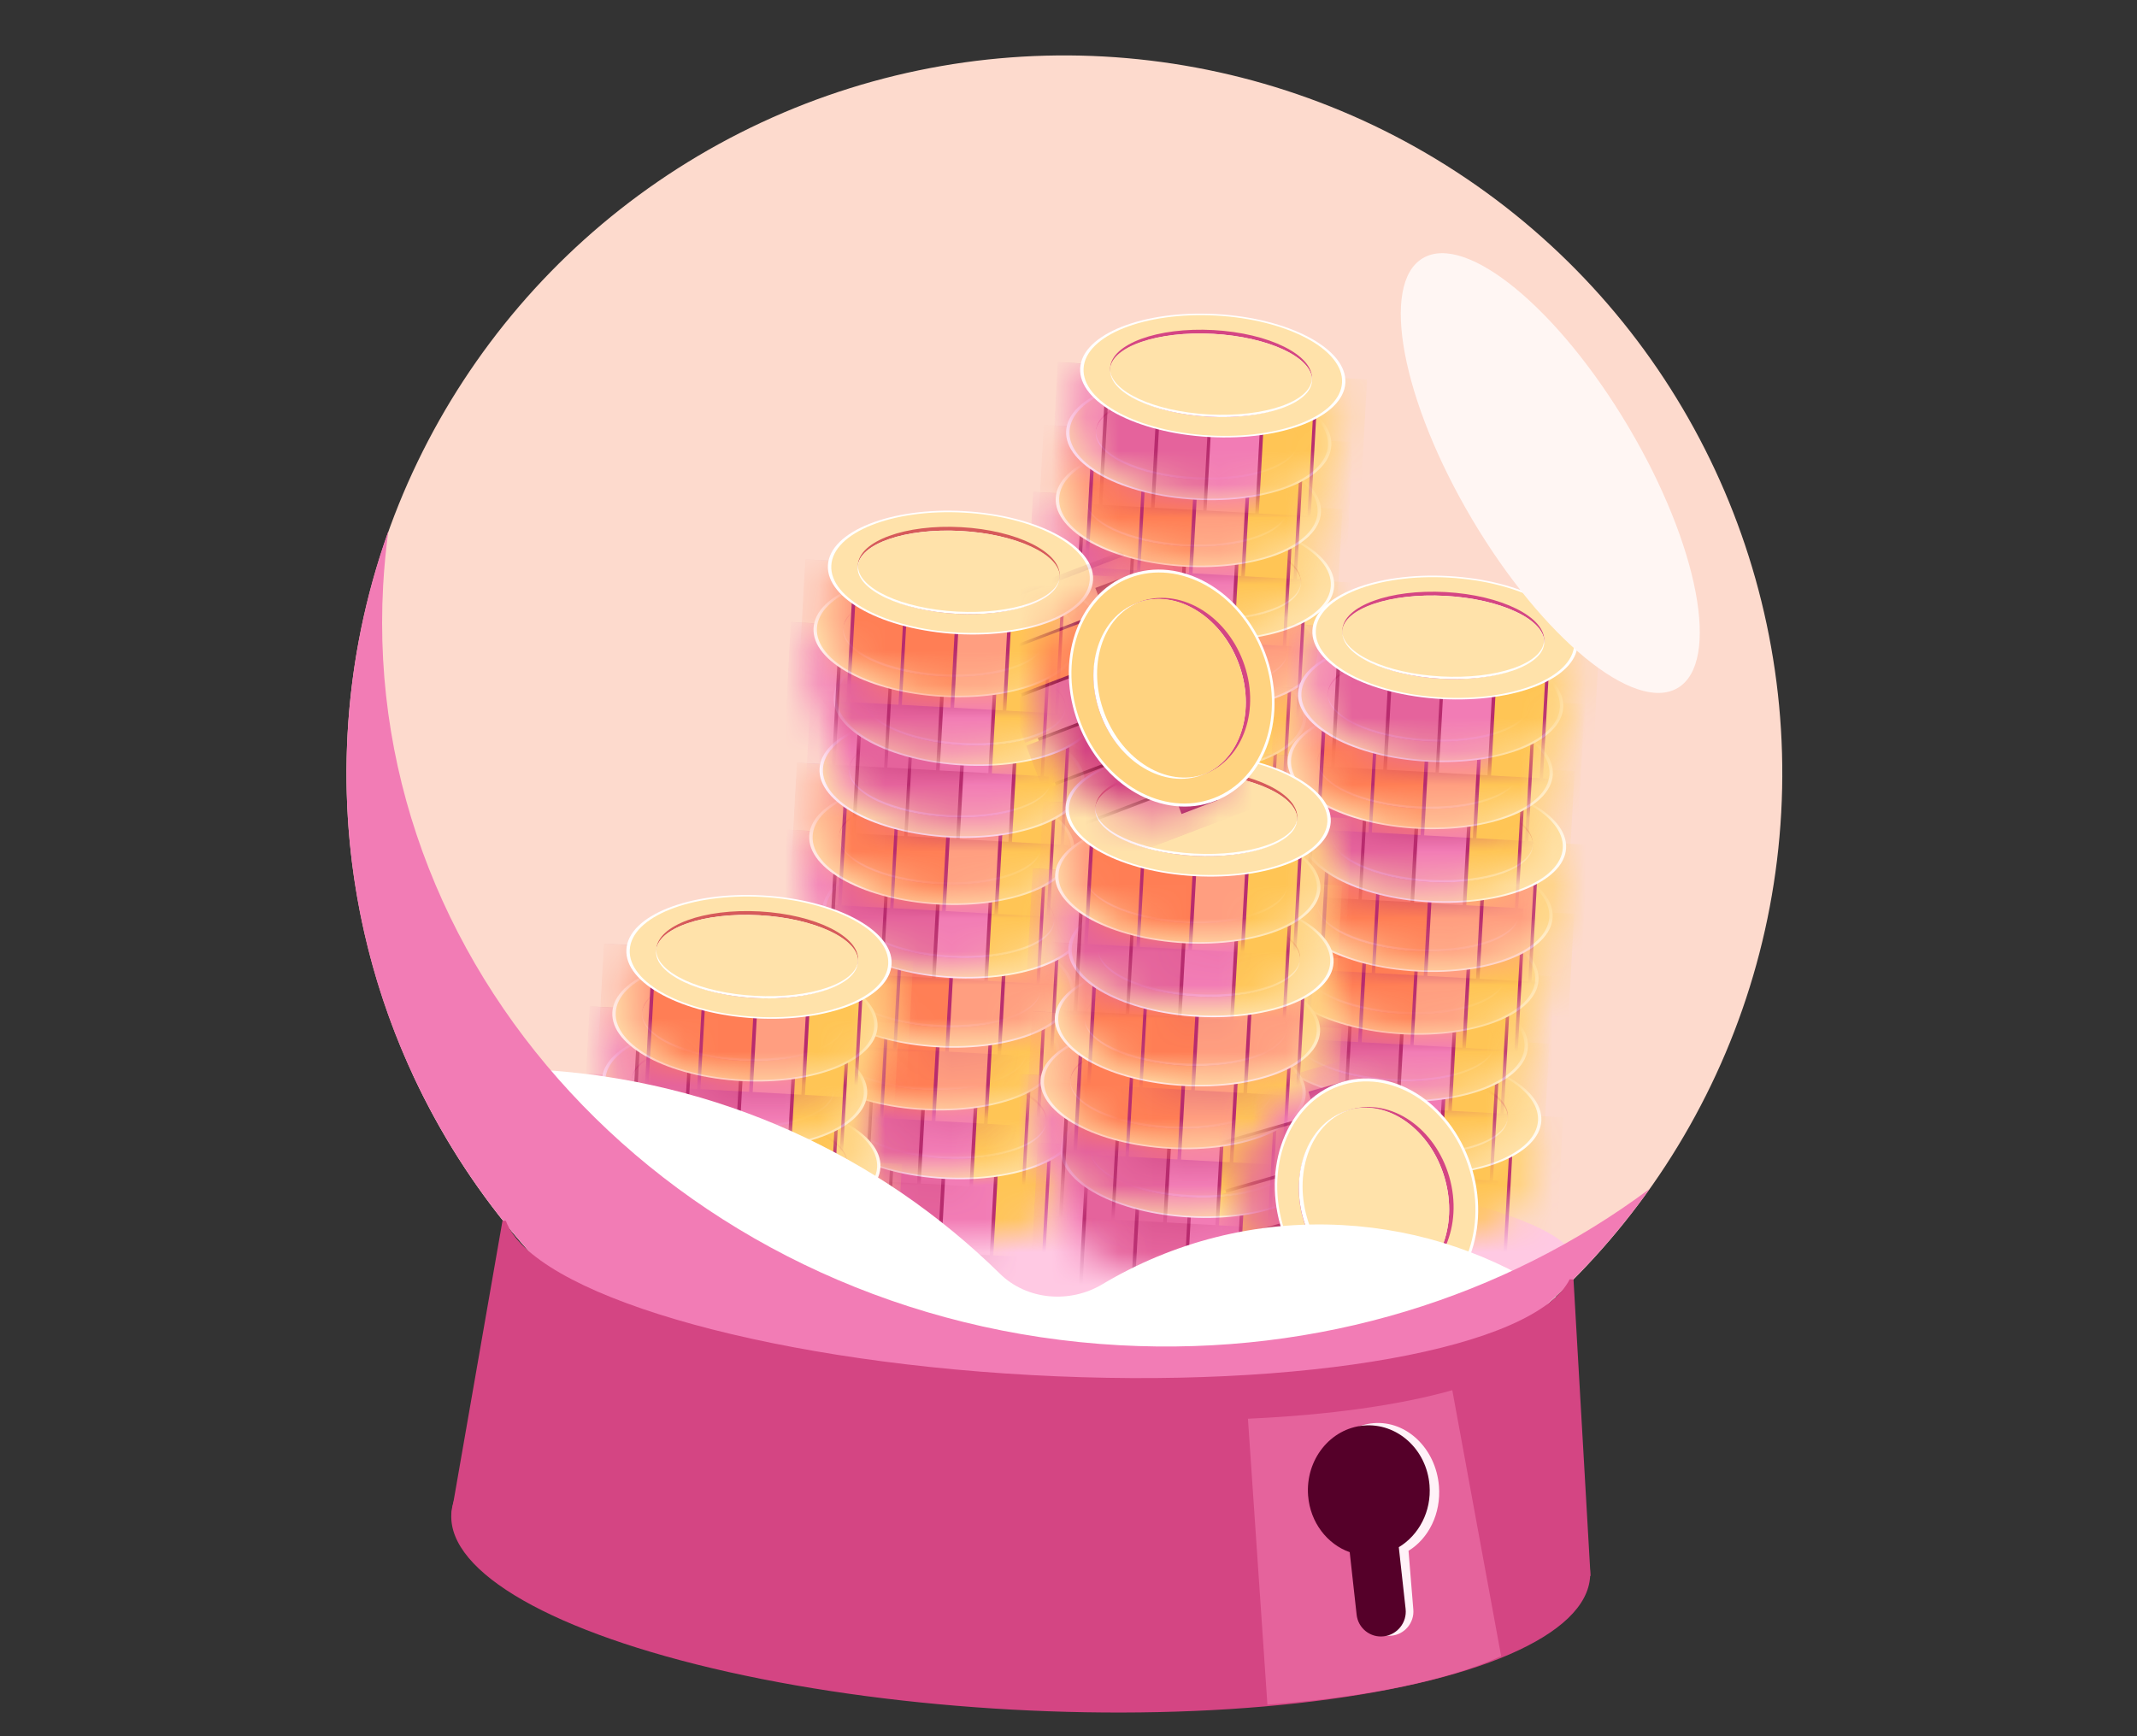 <svg width="64" height="52" viewBox="0 0 64 52" fill="none" xmlns="http://www.w3.org/2000/svg">
<rect x="0" y="0" width="64" height="52" fill="#333333" stroke="none"/>
<g clip-path="url(#clip0_515_860)">
<circle cx="31.877" cy="23.16" r="21.5" transform="rotate(3.142 31.877 23.16)" fill="#FDDACD"/>
<ellipse cx="16.062" cy="2.632" rx="16.062" ry="2.632" transform="matrix(0.998 0.055 0.055 -0.998 14.941 38.656)" fill="#FFC9E3"/>
<mask id="mask0_515_860" style="mask-type:alpha" maskUnits="userSpaceOnUse" x="31" y="25" width="9" height="5">
<path d="M31.17 27.128L31.17 27.223C31.223 28.203 32.916 29.072 35.041 29.189C37.167 29.305 38.946 28.627 39.106 27.659L39.116 27.565L39.217 25.722L31.271 25.285L31.17 27.128Z" fill="#D9D9D9"/>
</mask>
<g mask="url(#mask0_515_860)">
<rect width="7.958" height="5.197" transform="matrix(-0.998 -0.055 -0.055 0.998 38.555 25.54)" fill="#B82B6E"/>
<rect width="1.461" height="4.193" transform="matrix(-0.998 -0.055 -0.055 0.998 39.861 25.616)" fill="#FFD380"/>
<rect width="1.461" height="4.193" transform="matrix(-0.998 -0.055 -0.055 0.998 38.306 25.529)" fill="#FFC555"/>
<rect width="1.461" height="4.193" transform="matrix(-0.998 -0.055 -0.055 0.998 36.742 25.443)" fill="#F27CB5"/>
<rect width="1.461" height="4.193" transform="matrix(-0.998 -0.055 -0.055 0.998 35.176 25.356)" fill="#E5639C"/>
<rect width="1.461" height="4.193" transform="matrix(-0.998 -0.055 -0.055 0.998 33.62 25.273)" fill="#E5639C"/>
<rect width="1.461" height="4.193" transform="matrix(-0.998 -0.055 -0.055 0.998 32.056 25.186)" fill="#F27CB5"/>
</g>
<ellipse cx="3.979" cy="1.845" rx="3.979" ry="1.845" transform="matrix(-0.998 -0.055 -0.055 0.998 39.318 23.877)" fill="white"/>
<ellipse cx="3.878" cy="1.799" rx="3.878" ry="1.799" transform="matrix(-0.998 -0.055 -0.055 0.998 39.216 23.916)" fill="#FFE2AA"/>
<ellipse cx="1.3" cy="3.027" rx="1.3" ry="3.027" transform="matrix(-0.055 0.998 0.998 0.055 32.244 23.971)" fill="#D44583"/>
<ellipse cx="1.243" cy="3.027" rx="1.243" ry="3.027" transform="matrix(-0.055 0.998 0.998 0.055 32.234 24.085)" fill="white"/>
<path d="M32.177 25.307C32.186 25.971 33.492 26.575 35.132 26.665C36.798 26.756 38.178 26.283 38.221 25.608C38.21 24.944 36.906 24.341 35.266 24.251C33.601 24.16 32.22 24.632 32.177 25.307Z" fill="#FFE2AA"/>
<mask id="mask1_515_860" style="mask-type:alpha" maskUnits="userSpaceOnUse" x="30" y="23" width="9" height="4">
<path d="M30.767 24.927L30.766 25.022C30.82 26.001 32.513 26.87 34.638 26.987C36.764 27.104 38.543 26.425 38.703 25.457L38.713 25.363L38.814 23.52L30.868 23.084L30.767 24.927Z" fill="#D9D9D9"/>
</mask>
<g mask="url(#mask1_515_860)">
<rect width="7.958" height="5.197" transform="matrix(-0.998 -0.055 -0.055 0.998 38.16 23.338)" fill="#B82B6E"/>
<rect width="1.461" height="4.193" transform="matrix(-0.998 -0.055 -0.055 0.998 39.466 23.415)" fill="#FFD380"/>
<rect width="1.461" height="4.193" transform="matrix(-0.998 -0.055 -0.055 0.998 37.91 23.328)" fill="#FFC555"/>
<rect width="1.461" height="4.193" transform="matrix(-0.998 -0.055 -0.055 0.998 36.346 23.241)" fill="#F27CB5"/>
<rect width="1.461" height="4.193" transform="matrix(-0.998 -0.055 -0.055 0.998 34.79 23.155)" fill="#E5639C"/>
<rect width="1.461" height="4.193" transform="matrix(-0.998 -0.055 -0.055 0.998 33.224 23.07)" fill="#E5639C"/>
<rect width="1.461" height="4.193" transform="matrix(-0.998 -0.055 -0.055 0.998 31.66 22.984)" fill="#F27CB5"/>
</g>
<ellipse cx="3.979" cy="1.845" rx="3.979" ry="1.845" transform="matrix(-0.998 -0.055 -0.055 0.998 38.915 21.675)" fill="white"/>
<ellipse cx="3.878" cy="1.799" rx="3.878" ry="1.799" transform="matrix(-0.998 -0.055 -0.055 0.998 38.812 21.715)" fill="#FFE2AA"/>
<ellipse cx="1.3" cy="3.027" rx="1.3" ry="3.027" transform="matrix(-0.055 0.998 0.998 0.055 31.84 21.77)" fill="#D44583"/>
<ellipse cx="1.243" cy="3.027" rx="1.243" ry="3.027" transform="matrix(-0.055 0.998 0.998 0.055 31.84 21.884)" fill="white"/>
<path d="M31.763 23.106C31.773 23.77 33.078 24.373 34.718 24.463C36.385 24.555 37.765 24.082 37.807 23.407C37.796 22.743 36.493 22.14 34.853 22.05C33.187 21.959 31.807 22.431 31.763 23.106Z" fill="#FFE2AA"/>
<mask id="mask2_515_860" style="mask-type:alpha" maskUnits="userSpaceOnUse" x="31" y="21" width="9" height="4">
<path d="M31.075 22.915L31.075 23.01C31.128 23.989 32.821 24.858 34.947 24.975C37.072 25.092 38.851 24.413 39.011 23.445L39.021 23.351L39.123 21.508L31.177 21.072L31.075 22.915Z" fill="#D9D9D9"/>
</mask>
<g mask="url(#mask2_515_860)">
<rect width="7.958" height="5.197" transform="matrix(-0.998 -0.055 -0.055 0.998 38.462 21.328)" fill="#B82B6E"/>
<rect width="1.461" height="4.193" transform="matrix(-0.998 -0.055 -0.055 0.998 39.769 21.405)" fill="#FFD380"/>
<rect width="1.461" height="4.193" transform="matrix(-0.998 -0.055 -0.055 0.998 38.213 21.318)" fill="#FFC555"/>
<rect width="1.461" height="4.193" transform="matrix(-0.998 -0.055 -0.055 0.998 36.649 21.231)" fill="#F27CB5"/>
<rect width="1.461" height="4.193" transform="matrix(-0.998 -0.055 -0.055 0.998 35.083 21.145)" fill="#E5639C"/>
<rect width="1.461" height="4.193" transform="matrix(-0.998 -0.055 -0.055 0.998 33.527 21.061)" fill="#E5639C"/>
<rect width="1.461" height="4.193" transform="matrix(-0.998 -0.055 -0.055 0.998 31.963 20.974)" fill="#F27CB5"/>
</g>
<ellipse cx="3.979" cy="1.845" rx="3.979" ry="1.845" transform="matrix(-0.998 -0.055 -0.055 0.998 39.225 19.666)" fill="white"/>
<ellipse cx="3.878" cy="1.799" rx="3.878" ry="1.799" transform="matrix(-0.998 -0.055 -0.055 0.998 39.123 19.706)" fill="#FFE2AA"/>
<ellipse cx="1.3" cy="3.027" rx="1.3" ry="3.027" transform="matrix(-0.055 0.998 0.998 0.055 32.151 19.761)" fill="#D44583"/>
<ellipse cx="1.243" cy="3.027" rx="1.243" ry="3.027" transform="matrix(-0.055 0.998 0.998 0.055 32.141 19.875)" fill="white"/>
<path d="M32.074 21.097C32.084 21.761 33.389 22.364 35.029 22.454C36.696 22.546 38.076 22.073 38.118 21.397C38.108 20.734 36.804 20.131 35.164 20.041C33.498 19.95 32.118 20.422 32.074 21.097Z" fill="#FFE2AA"/>
<mask id="mask3_515_860" style="mask-type:alpha" maskUnits="userSpaceOnUse" x="31" y="19" width="9" height="5">
<path d="M31.503 21.044L31.502 21.138C31.555 22.118 33.248 22.987 35.374 23.104C37.5 23.22 39.279 22.542 39.439 21.574L39.449 21.48L39.55 19.637L31.604 19.201L31.503 21.044Z" fill="#D9D9D9"/>
</mask>
<g mask="url(#mask3_515_860)">
<rect width="7.958" height="5.197" transform="matrix(-0.998 -0.055 -0.055 0.998 38.887 19.453)" fill="#B82B6E"/>
<rect width="1.461" height="4.193" transform="matrix(-0.998 -0.055 -0.055 0.998 40.194 19.529)" fill="#FFD380"/>
<rect width="1.461" height="4.193" transform="matrix(-0.998 -0.055 -0.055 0.998 38.638 19.442)" fill="#FFC555"/>
<rect width="1.461" height="4.193" transform="matrix(-0.998 -0.055 -0.055 0.998 37.074 19.356)" fill="#FF9E80"/>
<rect width="1.461" height="4.193" transform="matrix(-0.998 -0.055 -0.055 0.998 35.508 19.27)" fill="#FF7E55"/>
<rect width="1.461" height="4.193" transform="matrix(-0.998 -0.055 -0.055 0.998 33.952 19.186)" fill="#FF7E55"/>
<rect width="1.461" height="4.193" transform="matrix(-0.998 -0.055 -0.055 0.998 32.388 19.099)" fill="#FF9E80"/>
</g>
<ellipse cx="3.979" cy="1.845" rx="3.979" ry="1.845" transform="matrix(-0.998 -0.055 -0.055 0.998 39.654 17.79)" fill="white"/>
<ellipse cx="3.878" cy="1.799" rx="3.878" ry="1.799" transform="matrix(-0.998 -0.055 -0.055 0.998 39.551 17.83)" fill="#FFE2AA"/>
<ellipse cx="1.3" cy="3.027" rx="1.3" ry="3.027" transform="matrix(-0.055 0.998 0.998 0.055 32.58 17.885)" fill="#D65A5A"/>
<ellipse cx="1.243" cy="3.027" rx="1.243" ry="3.027" transform="matrix(-0.055 0.998 0.998 0.055 32.58 17.999)" fill="white"/>
<path d="M32.51 19.224C32.519 19.887 33.825 20.491 35.465 20.581C37.131 20.673 38.512 20.2 38.554 19.524C38.543 18.861 37.239 18.258 35.599 18.168C33.934 18.076 32.553 18.549 32.51 19.224Z" fill="#FFE2AA"/>
<mask id="mask4_515_860" style="mask-type:alpha" maskUnits="userSpaceOnUse" x="31" y="17" width="9" height="5">
<path d="M31.906 18.963L31.906 19.058C31.959 20.037 33.652 20.906 35.777 21.023C37.903 21.14 39.682 20.461 39.842 19.493L39.852 19.399L39.953 17.556L32.007 17.12L31.906 18.963Z" fill="#D9D9D9"/>
</mask>
<g mask="url(#mask4_515_860)">
<rect width="7.958" height="5.197" transform="matrix(-0.998 -0.055 -0.055 0.998 39.292 17.376)" fill="#B82B6E"/>
<rect width="1.461" height="4.193" transform="matrix(-0.998 -0.055 -0.055 0.998 40.599 17.453)" fill="#FFD380"/>
<rect width="1.461" height="4.193" transform="matrix(-0.998 -0.055 -0.055 0.998 39.044 17.366)" fill="#FF9E80"/>
<rect width="1.461" height="4.193" transform="matrix(-0.998 -0.055 -0.055 0.998 37.48 17.279)" fill="#FF9E80"/>
<rect width="1.461" height="4.193" transform="matrix(-0.998 -0.055 -0.055 0.998 35.914 17.193)" fill="#FF7E55"/>
<rect width="1.461" height="4.193" transform="matrix(-0.998 -0.055 -0.055 0.998 34.357 17.109)" fill="#FF7E55"/>
<rect width="1.461" height="4.193" transform="matrix(-0.998 -0.055 -0.055 0.998 32.794 17.022)" fill="#FF9E80"/>
</g>
<ellipse cx="3.979" cy="1.845" rx="3.979" ry="1.845" transform="matrix(-0.998 -0.055 -0.055 0.998 40.058 15.713)" fill="white"/>
<ellipse cx="3.878" cy="1.799" rx="3.878" ry="1.799" transform="matrix(-0.998 -0.055 -0.055 0.998 39.955 15.753)" fill="#FFE2AA"/>
<ellipse cx="1.3" cy="3.027" rx="1.3" ry="3.027" transform="matrix(-0.055 0.998 0.998 0.055 32.983 15.808)" fill="#D65A5A"/>
<ellipse cx="1.243" cy="3.027" rx="1.243" ry="3.027" transform="matrix(-0.055 0.998 0.998 0.055 32.983 15.922)" fill="white"/>
<path d="M32.913 17.146C32.923 17.81 34.228 18.413 35.869 18.503C37.535 18.595 38.915 18.122 38.958 17.447C38.947 16.783 37.643 16.18 36.003 16.09C34.338 15.999 32.957 16.471 32.913 17.146Z" fill="#FFE2AA"/>
<mask id="mask5_515_860" style="mask-type:alpha" maskUnits="userSpaceOnUse" x="31" y="14" width="9" height="5">
<path d="M31.514 16.757L31.514 16.852C31.567 17.831 33.26 18.7 35.385 18.817C37.511 18.934 39.29 18.255 39.45 17.287L39.46 17.193L39.561 15.35L31.615 14.914L31.514 16.757Z" fill="#D9D9D9"/>
</mask>
<g mask="url(#mask5_515_860)">
<rect width="7.958" height="5.197" transform="matrix(-0.998 -0.055 -0.055 0.998 38.898 15.17)" fill="#B82B6E"/>
<rect width="1.461" height="4.193" transform="matrix(-0.998 -0.055 -0.055 0.998 40.205 15.247)" fill="#FFD380"/>
<rect width="1.461" height="4.193" transform="matrix(-0.998 -0.055 -0.055 0.998 38.649 15.16)" fill="#FFC555"/>
<rect width="1.461" height="4.193" transform="matrix(-0.998 -0.055 -0.055 0.998 37.085 15.073)" fill="#F27CB5"/>
<rect width="1.461" height="4.193" transform="matrix(-0.998 -0.055 -0.055 0.998 35.52 14.987)" fill="#E5639C"/>
<rect width="1.461" height="4.193" transform="matrix(-0.998 -0.055 -0.055 0.998 33.963 14.903)" fill="#E5639C"/>
<rect width="1.461" height="4.193" transform="matrix(-0.998 -0.055 -0.055 0.998 32.399 14.816)" fill="#F27CB5"/>
</g>
<ellipse cx="3.979" cy="1.845" rx="3.979" ry="1.845" transform="matrix(-0.998 -0.055 -0.055 0.998 39.662 13.509)" fill="white"/>
<ellipse cx="3.878" cy="1.799" rx="3.878" ry="1.799" transform="matrix(-0.998 -0.055 -0.055 0.998 39.56 13.549)" fill="#FFE2AA"/>
<ellipse cx="1.3" cy="3.027" rx="1.3" ry="3.027" transform="matrix(-0.055 0.998 0.998 0.055 32.588 13.604)" fill="#D44583"/>
<ellipse cx="1.243" cy="3.027" rx="1.243" ry="3.027" transform="matrix(-0.055 0.998 0.998 0.055 32.578 13.718)" fill="white"/>
<path d="M32.51 14.941C32.52 15.604 33.825 16.208 35.465 16.298C37.132 16.389 38.512 15.916 38.554 15.241C38.544 14.578 37.24 13.975 35.6 13.885C33.934 13.793 32.554 14.266 32.51 14.941Z" fill="#FFE2AA"/>
<mask id="mask6_515_860" style="mask-type:alpha" maskUnits="userSpaceOnUse" x="31" y="12" width="9" height="5">
<path d="M31.822 14.754L31.822 14.849C31.875 15.828 33.568 16.697 35.694 16.814C37.82 16.931 39.599 16.252 39.758 15.284L39.769 15.19L39.87 13.347L31.924 12.911L31.822 14.754Z" fill="#D9D9D9"/>
</mask>
<g mask="url(#mask6_515_860)">
<rect width="7.958" height="5.197" transform="matrix(-0.998 -0.055 -0.055 0.998 39.217 13.165)" fill="#B82B6E"/>
<rect width="1.461" height="4.193" transform="matrix(-0.998 -0.055 -0.055 0.998 40.524 13.242)" fill="#FFD380"/>
<rect width="1.461" height="4.193" transform="matrix(-0.998 -0.055 -0.055 0.998 38.968 13.155)" fill="#FFC555"/>
<rect width="1.461" height="4.193" transform="matrix(-0.998 -0.055 -0.055 0.998 37.404 13.068)" fill="#FF9E80"/>
<rect width="1.461" height="4.193" transform="matrix(-0.998 -0.055 -0.055 0.998 35.838 12.982)" fill="#FF7E55"/>
<rect width="1.461" height="4.193" transform="matrix(-0.998 -0.055 -0.055 0.998 34.282 12.898)" fill="#FF7E55"/>
<rect width="1.461" height="4.193" transform="matrix(-0.998 -0.055 -0.055 0.998 32.718 12.811)" fill="#FF9E80"/>
</g>
<ellipse cx="3.979" cy="1.845" rx="3.979" ry="1.845" transform="matrix(-0.998 -0.055 -0.055 0.998 39.973 11.503)" fill="white"/>
<ellipse cx="3.878" cy="1.799" rx="3.878" ry="1.799" transform="matrix(-0.998 -0.055 -0.055 0.998 39.87 11.543)" fill="#FFE2AA"/>
<ellipse cx="1.3" cy="3.027" rx="1.3" ry="3.027" transform="matrix(-0.055 0.998 0.998 0.055 32.898 11.598)" fill="#D65A5A"/>
<ellipse cx="1.243" cy="3.027" rx="1.243" ry="3.027" transform="matrix(-0.055 0.998 0.998 0.055 32.888 11.712)" fill="white"/>
<path d="M32.822 12.934C32.831 13.597 34.137 14.201 35.777 14.291C37.443 14.383 38.824 13.909 38.866 13.234C38.855 12.571 37.551 11.968 35.911 11.878C34.246 11.787 32.865 12.259 32.822 12.934Z" fill="#FFE2AA"/>
<mask id="mask7_515_860" style="mask-type:alpha" maskUnits="userSpaceOnUse" x="32" y="11" width="9" height="4">
<path d="M32.241 12.876L32.241 12.971C32.294 13.95 33.987 14.819 36.112 14.936C38.238 15.053 40.017 14.374 40.177 13.406L40.187 13.312L40.288 11.469L32.342 11.033L32.241 12.876Z" fill="#D9D9D9"/>
</mask>
<g mask="url(#mask7_515_860)">
<rect width="7.958" height="5.197" transform="matrix(-0.998 -0.055 -0.055 0.998 39.636 11.285)" fill="#B82B6E"/>
<rect width="1.461" height="4.193" transform="matrix(-0.998 -0.055 -0.055 0.998 40.942 11.362)" fill="#FFD380"/>
<rect width="1.461" height="4.193" transform="matrix(-0.998 -0.055 -0.055 0.998 39.387 11.275)" fill="#FFC555"/>
<rect width="1.461" height="4.193" transform="matrix(-0.998 -0.055 -0.055 0.998 37.823 11.188)" fill="#F27CB5"/>
<rect width="1.461" height="4.193" transform="matrix(-0.998 -0.055 -0.055 0.998 36.267 11.102)" fill="#E5639C"/>
<rect width="1.461" height="4.193" transform="matrix(-0.998 -0.055 -0.055 0.998 34.701 11.018)" fill="#E5639C"/>
<rect width="1.461" height="4.193" transform="matrix(-0.998 -0.055 -0.055 0.998 33.137 10.931)" fill="#F27CB5"/>
</g>
<ellipse cx="3.979" cy="1.845" rx="3.979" ry="1.845" transform="matrix(-0.998 -0.055 -0.055 0.998 40.393 9.625)" fill="white"/>
<ellipse cx="3.878" cy="1.799" rx="3.878" ry="1.799" transform="matrix(-0.998 -0.055 -0.055 0.998 40.291 9.665)" fill="#FFE2AA"/>
<ellipse cx="1.3" cy="3.027" rx="1.3" ry="3.027" transform="matrix(-0.055 0.998 0.998 0.055 33.319 9.719)" fill="#D44583"/>
<ellipse cx="1.243" cy="3.027" rx="1.243" ry="3.027" transform="matrix(-0.055 0.998 0.998 0.055 33.319 9.834)" fill="white"/>
<path d="M33.245 11.054C33.254 11.718 34.559 12.322 36.2 12.412C37.866 12.503 39.246 12.03 39.289 11.355C39.278 10.691 37.974 10.088 36.334 9.998C34.669 9.907 33.288 10.38 33.245 11.054Z" fill="#FFE2AA"/>
<mask id="mask8_515_860" style="mask-type:alpha" maskUnits="userSpaceOnUse" x="38" y="33" width="9" height="5">
<path d="M38.114 34.979L38.114 35.074C38.167 36.053 39.86 36.922 41.986 37.039C44.112 37.156 45.891 36.477 46.05 35.51L46.06 35.415L46.162 33.572L38.216 33.136L38.114 34.979Z" fill="#D9D9D9"/>
</mask>
<g mask="url(#mask8_515_860)">
<rect width="7.958" height="5.197" transform="matrix(-0.998 -0.055 -0.055 0.998 45.507 33.388)" fill="#B82B6E"/>
<rect width="1.461" height="4.193" transform="matrix(-0.998 -0.055 -0.055 0.998 46.814 33.465)" fill="#FFD380"/>
<rect width="1.461" height="4.193" transform="matrix(-0.998 -0.055 -0.055 0.998 45.258 33.378)" fill="#FFC555"/>
<rect width="1.461" height="4.193" transform="matrix(-0.998 -0.055 -0.055 0.998 43.694 33.291)" fill="#F27CB5"/>
<rect width="1.461" height="4.193" transform="matrix(-0.998 -0.055 -0.055 0.998 42.128 33.205)" fill="#E5639C"/>
<rect width="1.461" height="4.193" transform="matrix(-0.998 -0.055 -0.055 0.998 40.572 33.121)" fill="#E5639C"/>
<rect width="1.461" height="4.193" transform="matrix(-0.998 -0.055 -0.055 0.998 39.008 33.034)" fill="#F27CB5"/>
</g>
<ellipse cx="3.979" cy="1.845" rx="3.979" ry="1.845" transform="matrix(-0.998 -0.055 -0.055 0.998 46.263 31.726)" fill="white"/>
<ellipse cx="3.878" cy="1.799" rx="3.878" ry="1.799" transform="matrix(-0.998 -0.055 -0.055 0.998 46.16 31.766)" fill="#FFE2AA"/>
<ellipse cx="1.3" cy="3.027" rx="1.3" ry="3.027" transform="matrix(-0.055 0.998 0.998 0.055 39.188 31.82)" fill="#D44583"/>
<ellipse cx="1.243" cy="3.027" rx="1.243" ry="3.027" transform="matrix(-0.055 0.998 0.998 0.055 39.178 31.935)" fill="white"/>
<path d="M39.111 33.158C39.12 33.822 40.426 34.425 42.066 34.515C43.732 34.607 45.113 34.134 45.155 33.458C45.144 32.795 43.84 32.192 42.2 32.102C40.535 32.011 39.154 32.483 39.111 33.158Z" fill="#FFE2AA"/>
<mask id="mask9_515_860" style="mask-type:alpha" maskUnits="userSpaceOnUse" x="37" y="30" width="9" height="5">
<path d="M37.707 32.769L37.707 32.863C37.76 33.843 39.453 34.712 41.579 34.829C43.704 34.945 45.483 34.267 45.643 33.299L45.653 33.205L45.754 31.362L37.808 30.926L37.707 32.769Z" fill="#D9D9D9"/>
</mask>
<g mask="url(#mask9_515_860)">
<rect width="7.958" height="5.197" transform="matrix(-0.998 -0.055 -0.055 0.998 45.094 31.182)" fill="#B82B6E"/>
<rect width="1.461" height="4.193" transform="matrix(-0.998 -0.055 -0.055 0.998 46.4 31.258)" fill="#FFD380"/>
<rect width="1.461" height="4.193" transform="matrix(-0.998 -0.055 -0.055 0.998 44.844 31.172)" fill="#FFC555"/>
<rect width="1.461" height="4.193" transform="matrix(-0.998 -0.055 -0.055 0.998 43.28 31.085)" fill="#F27CB5"/>
<rect width="1.461" height="4.193" transform="matrix(-0.998 -0.055 -0.055 0.998 41.714 30.998)" fill="#E5639C"/>
<rect width="1.461" height="4.193" transform="matrix(-0.998 -0.055 -0.055 0.998 40.158 30.915)" fill="#E5639C"/>
<rect width="1.461" height="4.193" transform="matrix(-0.998 -0.055 -0.055 0.998 38.594 30.828)" fill="#F27CB5"/>
</g>
<ellipse cx="3.979" cy="1.845" rx="3.979" ry="1.845" transform="matrix(-0.998 -0.055 -0.055 0.998 45.859 29.523)" fill="white"/>
<ellipse cx="3.878" cy="1.799" rx="3.878" ry="1.799" transform="matrix(-0.998 -0.055 -0.055 0.998 45.756 29.562)" fill="#FFE2AA"/>
<ellipse cx="1.3" cy="3.027" rx="1.3" ry="3.027" transform="matrix(-0.055 0.998 0.998 0.055 38.785 29.617)" fill="#D44583"/>
<ellipse cx="1.243" cy="3.027" rx="1.243" ry="3.027" transform="matrix(-0.055 0.998 0.998 0.055 38.785 29.731)" fill="white"/>
<path d="M38.718 30.956C38.727 31.62 40.033 32.224 41.673 32.314C43.339 32.405 44.72 31.932 44.762 31.257C44.751 30.593 43.447 29.99 41.807 29.9C40.142 29.809 38.761 30.281 38.718 30.956Z" fill="#FFE2AA"/>
<mask id="mask10_515_860" style="mask-type:alpha" maskUnits="userSpaceOnUse" x="38" y="28" width="9" height="5">
<path d="M38.031 30.766L38.031 30.86C38.084 31.84 39.777 32.709 41.903 32.826C44.029 32.942 45.807 32.264 45.967 31.296L45.977 31.202L46.079 29.359L38.133 28.923L38.031 30.766Z" fill="#D9D9D9"/>
</mask>
<g mask="url(#mask10_515_860)">
<rect width="7.958" height="5.197" transform="matrix(-0.998 -0.055 -0.055 0.998 45.416 29.177)" fill="#B82B6E"/>
<rect width="1.461" height="4.193" transform="matrix(-0.998 -0.055 -0.055 0.998 46.723 29.253)" fill="#FFD380"/>
<rect width="1.461" height="4.193" transform="matrix(-0.998 -0.055 -0.055 0.998 45.167 29.166)" fill="#FFC555"/>
<rect width="1.461" height="4.193" transform="matrix(-0.998 -0.055 -0.055 0.998 43.603 29.08)" fill="#F27CB5"/>
<rect width="1.461" height="4.193" transform="matrix(-0.998 -0.055 -0.055 0.998 42.037 28.994)" fill="#E5639C"/>
<rect width="1.461" height="4.193" transform="matrix(-0.998 -0.055 -0.055 0.998 40.481 28.91)" fill="#E5639C"/>
<rect width="1.461" height="4.193" transform="matrix(-0.998 -0.055 -0.055 0.998 38.917 28.823)" fill="#F27CB5"/>
</g>
<ellipse cx="3.979" cy="1.845" rx="3.979" ry="1.845" transform="matrix(-0.998 -0.055 -0.055 0.998 46.178 27.514)" fill="white"/>
<ellipse cx="3.878" cy="1.799" rx="3.878" ry="1.799" transform="matrix(-0.998 -0.055 -0.055 0.998 46.076 27.554)" fill="#FFE2AA"/>
<ellipse cx="1.3" cy="3.027" rx="1.3" ry="3.027" transform="matrix(-0.055 0.998 0.998 0.055 39.104 27.608)" fill="#D44583"/>
<ellipse cx="1.243" cy="3.027" rx="1.243" ry="3.027" transform="matrix(-0.055 0.998 0.998 0.055 39.094 27.723)" fill="white"/>
<path d="M39.026 28.944C39.035 29.608 40.341 30.212 41.981 30.302C43.647 30.393 45.028 29.92 45.07 29.245C45.059 28.582 43.755 27.979 42.116 27.889C40.45 27.797 39.069 28.27 39.026 28.944Z" fill="#FFE2AA"/>
<mask id="mask11_515_860" style="mask-type:alpha" maskUnits="userSpaceOnUse" x="38" y="27" width="9" height="4">
<path d="M38.452 28.883L38.452 28.978C38.505 29.957 40.198 30.827 42.324 30.943C44.45 31.06 46.228 30.381 46.388 29.414L46.398 29.32L46.499 27.477L38.553 27.04L38.452 28.883Z" fill="#D9D9D9"/>
</mask>
<g mask="url(#mask11_515_860)">
<rect width="7.958" height="5.197" transform="matrix(-0.998 -0.055 -0.055 0.998 45.837 27.294)" fill="#B82B6E"/>
<rect width="1.461" height="4.193" transform="matrix(-0.998 -0.055 -0.055 0.998 47.144 27.371)" fill="#FFD380"/>
<rect width="1.461" height="4.193" transform="matrix(-0.998 -0.055 -0.055 0.998 45.588 27.284)" fill="#FFC555"/>
<rect width="1.461" height="4.193" transform="matrix(-0.998 -0.055 -0.055 0.998 44.024 27.198)" fill="#FF9E80"/>
<rect width="1.461" height="4.193" transform="matrix(-0.998 -0.055 -0.055 0.998 42.468 27.111)" fill="#FF7E55"/>
<rect width="1.461" height="4.193" transform="matrix(-0.998 -0.055 -0.055 0.998 40.902 27.027)" fill="#FF7E55"/>
<rect width="1.461" height="4.193" transform="matrix(-0.998 -0.055 -0.055 0.998 39.338 26.94)" fill="#FF9E80"/>
</g>
<ellipse cx="3.979" cy="1.845" rx="3.979" ry="1.845" transform="matrix(-0.998 -0.055 -0.055 0.998 46.601 25.633)" fill="white"/>
<ellipse cx="3.878" cy="1.799" rx="3.878" ry="1.799" transform="matrix(-0.998 -0.055 -0.055 0.998 46.498 25.673)" fill="#FFE2AA"/>
<ellipse cx="1.3" cy="3.027" rx="1.3" ry="3.027" transform="matrix(-0.055 0.998 0.998 0.055 39.526 25.728)" fill="#D65A5A"/>
<ellipse cx="1.243" cy="3.027" rx="1.243" ry="3.027" transform="matrix(-0.055 0.998 0.998 0.055 39.516 25.842)" fill="white"/>
<path d="M39.449 27.064C39.458 27.727 40.764 28.331 42.404 28.421C44.07 28.512 45.45 28.039 45.493 27.364C45.482 26.701 44.178 26.098 42.538 26.008C40.873 25.916 39.492 26.389 39.449 27.064Z" fill="#FFE2AA"/>
<mask id="mask12_515_860" style="mask-type:alpha" maskUnits="userSpaceOnUse" x="38" y="24" width="9" height="5">
<path d="M38.856 26.812L38.855 26.907C38.908 27.886 40.602 28.755 42.727 28.872C44.853 28.989 46.632 28.31 46.792 27.343L46.802 27.248L46.903 25.405L38.957 24.969L38.856 26.812Z" fill="#D9D9D9"/>
</mask>
<g mask="url(#mask12_515_860)">
<rect width="7.958" height="5.197" transform="matrix(-0.998 -0.055 -0.055 0.998 46.248 25.223)" fill="#B82B6E"/>
<rect width="1.461" height="4.193" transform="matrix(-0.998 -0.055 -0.055 0.998 47.555 25.3)" fill="#FFD380"/>
<rect width="1.461" height="4.193" transform="matrix(-0.998 -0.055 -0.055 0.998 45.999 25.213)" fill="#FF9E80"/>
<rect width="1.461" height="4.193" transform="matrix(-0.998 -0.055 -0.055 0.998 44.435 25.127)" fill="#FF9E80"/>
<rect width="1.461" height="4.193" transform="matrix(-0.998 -0.055 -0.055 0.998 42.87 25.04)" fill="#FF7E55"/>
<rect width="1.461" height="4.193" transform="matrix(-0.998 -0.055 -0.055 0.998 41.313 24.956)" fill="#FF7E55"/>
<rect width="1.461" height="4.193" transform="matrix(-0.998 -0.055 -0.055 0.998 39.749 24.869)" fill="#FF9E80"/>
</g>
<ellipse cx="3.979" cy="1.845" rx="3.979" ry="1.845" transform="matrix(-0.998 -0.055 -0.055 0.998 47.004 23.561)" fill="white"/>
<ellipse cx="3.878" cy="1.799" rx="3.878" ry="1.799" transform="matrix(-0.998 -0.055 -0.055 0.998 46.902 23.601)" fill="#FFE2AA"/>
<ellipse cx="1.3" cy="3.027" rx="1.3" ry="3.027" transform="matrix(-0.055 0.998 0.998 0.055 39.93 23.655)" fill="#D65A5A"/>
<ellipse cx="1.243" cy="3.027" rx="1.243" ry="3.027" transform="matrix(-0.055 0.998 0.998 0.055 39.93 23.77)" fill="white"/>
<path d="M39.863 24.992C39.872 25.656 41.178 26.26 42.818 26.35C44.484 26.441 45.865 25.968 45.907 25.293C45.896 24.63 44.592 24.026 42.953 23.936C41.287 23.845 39.906 24.317 39.863 24.992Z" fill="#FFE2AA"/>
<mask id="mask13_515_860" style="mask-type:alpha" maskUnits="userSpaceOnUse" x="38" y="22" width="9" height="5">
<path d="M38.458 24.61L38.458 24.705C38.511 25.684 40.204 26.553 42.33 26.67C44.455 26.787 46.234 26.108 46.394 25.14L46.404 25.046L46.505 23.203L38.559 22.767L38.458 24.61Z" fill="#D9D9D9"/>
</mask>
<g mask="url(#mask13_515_860)">
<rect width="7.958" height="5.197" transform="matrix(-0.998 -0.055 -0.055 0.998 45.851 23.019)" fill="#B82B6E"/>
<rect width="1.461" height="4.193" transform="matrix(-0.998 -0.055 -0.055 0.998 47.158 23.096)" fill="#FFD380"/>
<rect width="1.461" height="4.193" transform="matrix(-0.998 -0.055 -0.055 0.998 45.602 23.009)" fill="#FFC555"/>
<rect width="1.461" height="4.193" transform="matrix(-0.998 -0.055 -0.055 0.998 44.038 22.922)" fill="#F27CB5"/>
<rect width="1.461" height="4.193" transform="matrix(-0.998 -0.055 -0.055 0.998 42.472 22.836)" fill="#E5639C"/>
<rect width="1.461" height="4.193" transform="matrix(-0.998 -0.055 -0.055 0.998 40.916 22.752)" fill="#E5639C"/>
<rect width="1.461" height="4.193" transform="matrix(-0.998 -0.055 -0.055 0.998 39.352 22.665)" fill="#F27CB5"/>
</g>
<ellipse cx="3.979" cy="1.845" rx="3.979" ry="1.845" transform="matrix(-0.998 -0.055 -0.055 0.998 46.606 21.357)" fill="white"/>
<ellipse cx="3.878" cy="1.799" rx="3.878" ry="1.799" transform="matrix(-0.998 -0.055 -0.055 0.998 46.504 21.397)" fill="#FFE2AA"/>
<ellipse cx="1.3" cy="3.027" rx="1.3" ry="3.027" transform="matrix(-0.055 0.998 0.998 0.055 39.532 21.451)" fill="#D44583"/>
<ellipse cx="1.243" cy="3.027" rx="1.243" ry="3.027" transform="matrix(-0.055 0.998 0.998 0.055 39.532 21.566)" fill="white"/>
<path d="M39.465 22.791C39.475 23.454 40.78 24.058 42.421 24.148C44.087 24.239 45.467 23.767 45.51 23.091C45.499 22.428 44.195 21.825 42.555 21.735C40.89 21.643 39.509 22.116 39.465 22.791Z" fill="#FFE2AA"/>
<mask id="mask14_515_860" style="mask-type:alpha" maskUnits="userSpaceOnUse" x="38" y="20" width="9" height="5">
<path d="M38.767 22.598L38.767 22.693C38.82 23.672 40.513 24.541 42.639 24.658C44.764 24.775 46.543 24.096 46.703 23.129L46.713 23.034L46.815 21.191L38.868 20.755L38.767 22.598Z" fill="#D9D9D9"/>
</mask>
<g mask="url(#mask14_515_860)">
<rect width="7.958" height="5.197" transform="matrix(-0.998 -0.055 -0.055 0.998 46.153 21.011)" fill="#B82B6E"/>
<rect width="1.461" height="4.193" transform="matrix(-0.998 -0.055 -0.055 0.998 47.46 21.088)" fill="#FFD380"/>
<rect width="1.461" height="4.193" transform="matrix(-0.998 -0.055 -0.055 0.998 45.904 21.001)" fill="#FFC555"/>
<rect width="1.461" height="4.193" transform="matrix(-0.998 -0.055 -0.055 0.998 44.34 20.915)" fill="#FF9E80"/>
<rect width="1.461" height="4.193" transform="matrix(-0.998 -0.055 -0.055 0.998 42.774 20.828)" fill="#FF7E55"/>
<rect width="1.461" height="4.193" transform="matrix(-0.998 -0.055 -0.055 0.998 41.218 20.744)" fill="#FF7E55"/>
<rect width="1.461" height="4.193" transform="matrix(-0.998 -0.055 -0.055 0.998 39.654 20.657)" fill="#FF9E80"/>
</g>
<ellipse cx="3.979" cy="1.845" rx="3.979" ry="1.845" transform="matrix(-0.998 -0.055 -0.055 0.998 46.917 19.348)" fill="white"/>
<ellipse cx="3.878" cy="1.799" rx="3.878" ry="1.799" transform="matrix(-0.998 -0.055 -0.055 0.998 46.815 19.388)" fill="#FFE2AA"/>
<ellipse cx="1.3" cy="3.027" rx="1.3" ry="3.027" transform="matrix(-0.055 0.998 0.998 0.055 39.843 19.443)" fill="#D65A5A"/>
<ellipse cx="1.243" cy="3.027" rx="1.243" ry="3.027" transform="matrix(-0.055 0.998 0.998 0.055 39.843 19.557)" fill="white"/>
<path d="M39.766 20.781C39.776 21.445 41.081 22.049 42.721 22.139C44.388 22.23 45.768 21.757 45.81 21.082C45.799 20.419 44.495 19.816 42.856 19.726C41.19 19.634 39.809 20.107 39.766 20.781Z" fill="#FFE2AA"/>
<mask id="mask15_515_860" style="mask-type:alpha" maskUnits="userSpaceOnUse" x="39" y="18" width="9" height="5">
<path d="M39.199 20.723L39.199 20.817C39.252 21.797 40.945 22.666 43.071 22.783C45.197 22.899 46.975 22.221 47.135 21.253L47.145 21.159L47.247 19.316L39.3 18.88L39.199 20.723Z" fill="#D9D9D9"/>
</mask>
<g mask="url(#mask15_515_860)">
<rect width="7.958" height="5.197" transform="matrix(-0.998 -0.055 -0.055 0.998 46.592 19.134)" fill="#B82B6E"/>
<rect width="1.461" height="4.193" transform="matrix(-0.998 -0.055 -0.055 0.998 47.899 19.21)" fill="#FFD380"/>
<rect width="1.461" height="4.193" transform="matrix(-0.998 -0.055 -0.055 0.998 46.343 19.123)" fill="#FFC555"/>
<rect width="1.461" height="4.193" transform="matrix(-0.998 -0.055 -0.055 0.998 44.779 19.037)" fill="#F27CB5"/>
<rect width="1.461" height="4.193" transform="matrix(-0.998 -0.055 -0.055 0.998 43.223 18.951)" fill="#E5639C"/>
<rect width="1.461" height="4.193" transform="matrix(-0.998 -0.055 -0.055 0.998 41.657 18.867)" fill="#E5639C"/>
<rect width="1.461" height="4.193" transform="matrix(-0.998 -0.055 -0.055 0.998 40.093 18.78)" fill="#F27CB5"/>
</g>
<ellipse cx="3.979" cy="1.845" rx="3.979" ry="1.845" transform="matrix(-0.998 -0.055 -0.055 0.998 47.348 17.472)" fill="white"/>
<ellipse cx="3.878" cy="1.799" rx="3.878" ry="1.799" transform="matrix(-0.998 -0.055 -0.055 0.998 47.246 17.512)" fill="#FFE2AA"/>
<ellipse cx="1.3" cy="3.027" rx="1.3" ry="3.027" transform="matrix(-0.055 0.998 0.998 0.055 40.274 17.566)" fill="#D44583"/>
<ellipse cx="1.243" cy="3.027" rx="1.243" ry="3.027" transform="matrix(-0.055 0.998 0.998 0.055 40.274 17.681)" fill="white"/>
<path d="M40.196 18.902C40.206 19.566 41.511 20.169 43.152 20.259C44.818 20.351 46.198 19.878 46.24 19.203C46.23 18.539 44.926 17.936 43.286 17.846C41.62 17.755 40.24 18.227 40.196 18.902Z" fill="#FFE2AA"/>
<mask id="mask16_515_860" style="mask-type:alpha" maskUnits="userSpaceOnUse" x="24" y="33" width="9" height="5">
<path d="M24.292 35.094L24.291 35.189C24.344 36.168 26.038 37.038 28.163 37.154C30.289 37.271 32.068 36.592 32.228 35.625L32.238 35.53L32.339 33.688L24.393 33.251L24.292 35.094Z" fill="#D9D9D9"/>
</mask>
<g mask="url(#mask16_515_860)">
<rect width="7.958" height="5.197" transform="matrix(-0.998 -0.055 -0.055 0.998 31.685 33.505)" fill="#B82B6E"/>
<rect width="1.461" height="4.193" transform="matrix(-0.998 -0.055 -0.055 0.998 32.991 33.582)" fill="#FFD380"/>
<rect width="1.461" height="4.193" transform="matrix(-0.998 -0.055 -0.055 0.998 31.436 33.495)" fill="#FFC555"/>
<rect width="1.461" height="4.193" transform="matrix(-0.998 -0.055 -0.055 0.998 29.872 33.409)" fill="#F27CB5"/>
<rect width="1.461" height="4.193" transform="matrix(-0.998 -0.055 -0.055 0.998 28.306 33.325)" fill="#E5639C"/>
<rect width="1.461" height="4.193" transform="matrix(-0.998 -0.055 -0.055 0.998 26.75 33.238)" fill="#E5639C"/>
<rect width="1.461" height="4.193" transform="matrix(-0.998 -0.055 -0.055 0.998 25.186 33.151)" fill="#F27CB5"/>
</g>
<ellipse cx="3.979" cy="1.845" rx="3.979" ry="1.845" transform="matrix(-0.998 -0.055 -0.055 0.998 32.441 31.842)" fill="white"/>
<ellipse cx="3.878" cy="1.799" rx="3.878" ry="1.799" transform="matrix(-0.998 -0.055 -0.055 0.998 32.338 31.882)" fill="#FFE2AA"/>
<ellipse cx="1.3" cy="3.027" rx="1.3" ry="3.027" transform="matrix(-0.055 0.998 0.998 0.055 25.367 31.937)" fill="#D44583"/>
<ellipse cx="1.243" cy="3.027" rx="1.243" ry="3.027" transform="matrix(-0.055 0.998 0.998 0.055 25.356 32.051)" fill="white"/>
<path d="M25.29 33.271C25.3 33.935 26.605 34.538 28.246 34.629C29.912 34.72 31.292 34.247 31.335 33.572C31.324 32.908 30.02 32.305 28.38 32.215C26.715 32.124 25.334 32.596 25.29 33.271Z" fill="#FFE2AA"/>
<mask id="mask17_515_860" style="mask-type:alpha" maskUnits="userSpaceOnUse" x="23" y="31" width="9" height="5">
<path d="M23.691 33.032L23.69 33.127C23.743 34.106 25.436 34.975 27.562 35.092C29.688 35.209 31.467 34.53 31.627 33.562L31.637 33.468L31.738 31.625L23.792 31.189L23.691 33.032Z" fill="#D9D9D9"/>
</mask>
<g mask="url(#mask17_515_860)">
<rect width="7.958" height="5.197" transform="matrix(-0.998 -0.055 -0.055 0.998 31.077 31.443)" fill="#B82B6E"/>
<rect width="1.461" height="4.193" transform="matrix(-0.998 -0.055 -0.055 0.998 32.384 31.52)" fill="#FFD380"/>
<rect width="1.461" height="4.193" transform="matrix(-0.998 -0.055 -0.055 0.998 30.828 31.433)" fill="#FFC555"/>
<rect width="1.461" height="4.193" transform="matrix(-0.998 -0.055 -0.055 0.998 29.264 31.346)" fill="#F27CB5"/>
<rect width="1.461" height="4.193" transform="matrix(-0.998 -0.055 -0.055 0.998 27.698 31.26)" fill="#E5639C"/>
<rect width="1.461" height="4.193" transform="matrix(-0.998 -0.055 -0.055 0.998 26.142 31.175)" fill="#E5639C"/>
<rect width="1.461" height="4.193" transform="matrix(-0.998 -0.055 -0.055 0.998 24.578 31.089)" fill="#F27CB5"/>
</g>
<ellipse cx="3.979" cy="1.845" rx="3.979" ry="1.845" transform="matrix(-0.998 -0.055 -0.055 0.998 31.841 29.782)" fill="white"/>
<ellipse cx="3.878" cy="1.799" rx="3.878" ry="1.799" transform="matrix(-0.998 -0.055 -0.055 0.998 31.738 29.822)" fill="#FFE2AA"/>
<ellipse cx="1.3" cy="3.027" rx="1.3" ry="3.027" transform="matrix(-0.055 0.998 0.998 0.055 24.767 29.877)" fill="#D44583"/>
<ellipse cx="1.243" cy="3.027" rx="1.243" ry="3.027" transform="matrix(-0.055 0.998 0.998 0.055 24.756 29.991)" fill="white"/>
<path d="M24.691 31.213C24.701 31.877 26.006 32.48 27.646 32.57C29.312 32.662 30.693 32.189 30.735 31.514C30.724 30.85 29.42 30.247 27.781 30.157C26.115 30.066 24.734 30.538 24.691 31.213Z" fill="#FFE2AA"/>
<mask id="mask18_515_860" style="mask-type:alpha" maskUnits="userSpaceOnUse" x="24" y="29" width="9" height="5">
<path d="M24.12 31.152L24.12 31.247C24.173 32.226 25.866 33.095 27.992 33.212C30.117 33.329 31.896 32.65 32.056 31.682L32.066 31.588L32.167 29.745L24.221 29.309L24.12 31.152Z" fill="#D9D9D9"/>
</mask>
<g mask="url(#mask18_515_860)">
<rect width="7.958" height="5.197" transform="matrix(-0.998 -0.055 -0.055 0.998 31.515 29.565)" fill="#B82B6E"/>
<rect width="1.461" height="4.193" transform="matrix(-0.998 -0.055 -0.055 0.998 32.822 29.642)" fill="#FFD380"/>
<rect width="1.461" height="4.193" transform="matrix(-0.998 -0.055 -0.055 0.998 31.266 29.555)" fill="#FFC555"/>
<rect width="1.461" height="4.193" transform="matrix(-0.998 -0.055 -0.055 0.998 29.702 29.468)" fill="#FF9E80"/>
<rect width="1.461" height="4.193" transform="matrix(-0.998 -0.055 -0.055 0.998 28.136 29.382)" fill="#FF7E55"/>
<rect width="1.461" height="4.193" transform="matrix(-0.998 -0.055 -0.055 0.998 26.58 29.298)" fill="#FF7E55"/>
<rect width="1.461" height="4.193" transform="matrix(-0.998 -0.055 -0.055 0.998 25.016 29.211)" fill="#FF9E80"/>
</g>
<ellipse cx="3.979" cy="1.845" rx="3.979" ry="1.845" transform="matrix(-0.998 -0.055 -0.055 0.998 32.269 27.903)" fill="white"/>
<ellipse cx="3.878" cy="1.799" rx="3.878" ry="1.799" transform="matrix(-0.998 -0.055 -0.055 0.998 32.166 27.943)" fill="#FFE2AA"/>
<ellipse cx="1.3" cy="3.027" rx="1.3" ry="3.027" transform="matrix(-0.055 0.998 0.998 0.055 25.195 27.998)" fill="#D65A5A"/>
<ellipse cx="1.243" cy="3.027" rx="1.243" ry="3.027" transform="matrix(-0.055 0.998 0.998 0.055 25.185 28.112)" fill="white"/>
<path d="M25.119 29.336C25.129 29.999 26.434 30.603 28.075 30.693C29.741 30.784 31.122 30.311 31.164 29.636C31.153 28.973 29.849 28.37 28.209 28.28C26.544 28.188 25.163 28.661 25.119 29.336Z" fill="#FFE2AA"/>
<mask id="mask19_515_860" style="mask-type:alpha" maskUnits="userSpaceOnUse" x="24" y="27" width="9" height="5">
<path d="M24.524 29.08L24.523 29.174C24.576 30.154 26.27 31.023 28.395 31.14C30.521 31.256 32.3 30.578 32.46 29.61L32.47 29.516L32.571 27.673L24.625 27.237L24.524 29.08Z" fill="#D9D9D9"/>
</mask>
<g mask="url(#mask19_515_860)">
<rect width="7.958" height="5.197" transform="matrix(-0.998 -0.055 -0.055 0.998 31.919 27.491)" fill="#B82B6E"/>
<rect width="1.461" height="4.193" transform="matrix(-0.998 -0.055 -0.055 0.998 33.225 27.567)" fill="#FFD380"/>
<rect width="1.461" height="4.193" transform="matrix(-0.998 -0.055 -0.055 0.998 31.669 27.48)" fill="#FF9E80"/>
<rect width="1.461" height="4.193" transform="matrix(-0.998 -0.055 -0.055 0.998 30.105 27.394)" fill="#FF9E80"/>
<rect width="1.461" height="4.193" transform="matrix(-0.998 -0.055 -0.055 0.998 28.54 27.308)" fill="#FF7E55"/>
<rect width="1.461" height="4.193" transform="matrix(-0.998 -0.055 -0.055 0.998 26.983 27.224)" fill="#FF7E55"/>
<rect width="1.461" height="4.193" transform="matrix(-0.998 -0.055 -0.055 0.998 25.419 27.137)" fill="#FF9E80"/>
</g>
<ellipse cx="3.979" cy="1.845" rx="3.979" ry="1.845" transform="matrix(-0.998 -0.055 -0.055 0.998 32.673 25.828)" fill="white"/>
<ellipse cx="3.878" cy="1.799" rx="3.878" ry="1.799" transform="matrix(-0.998 -0.055 -0.055 0.998 32.57 25.868)" fill="#FFE2AA"/>
<ellipse cx="1.3" cy="3.027" rx="1.3" ry="3.027" transform="matrix(-0.055 0.998 0.998 0.055 25.599 25.923)" fill="#D65A5A"/>
<ellipse cx="1.243" cy="3.027" rx="1.243" ry="3.027" transform="matrix(-0.055 0.998 0.998 0.055 25.599 26.037)" fill="white"/>
<path d="M25.521 27.26C25.531 27.924 26.836 28.527 28.477 28.617C30.143 28.709 31.523 28.236 31.566 27.56C31.555 26.897 30.251 26.294 28.611 26.204C26.946 26.113 25.565 26.585 25.521 27.26Z" fill="#FFE2AA"/>
<mask id="mask20_515_860" style="mask-type:alpha" maskUnits="userSpaceOnUse" x="24" y="25" width="9" height="4">
<path d="M24.127 26.878L24.126 26.973C24.179 27.952 25.872 28.821 27.998 28.938C30.124 29.055 31.903 28.376 32.063 27.408L32.073 27.314L32.174 25.471L24.228 25.035L24.127 26.878Z" fill="#D9D9D9"/>
</mask>
<g mask="url(#mask20_515_860)">
<rect width="7.958" height="5.197" transform="matrix(-0.998 -0.055 -0.055 0.998 31.521 25.287)" fill="#B82B6E"/>
<rect width="1.461" height="4.193" transform="matrix(-0.998 -0.055 -0.055 0.998 32.828 25.364)" fill="#FFD380"/>
<rect width="1.461" height="4.193" transform="matrix(-0.998 -0.055 -0.055 0.998 31.273 25.277)" fill="#FFC555"/>
<rect width="1.461" height="4.193" transform="matrix(-0.998 -0.055 -0.055 0.998 29.709 25.19)" fill="#F27CB5"/>
<rect width="1.461" height="4.193" transform="matrix(-0.998 -0.055 -0.055 0.998 28.143 25.104)" fill="#E5639C"/>
<rect width="1.461" height="4.193" transform="matrix(-0.998 -0.055 -0.055 0.998 26.586 25.02)" fill="#E5639C"/>
<rect width="1.461" height="4.193" transform="matrix(-0.998 -0.055 -0.055 0.998 25.023 24.933)" fill="#F27CB5"/>
</g>
<ellipse cx="3.979" cy="1.845" rx="3.979" ry="1.845" transform="matrix(-0.998 -0.055 -0.055 0.998 32.279 23.627)" fill="white"/>
<ellipse cx="3.878" cy="1.799" rx="3.878" ry="1.799" transform="matrix(-0.998 -0.055 -0.055 0.998 32.177 23.667)" fill="#FFE2AA"/>
<ellipse cx="1.3" cy="3.027" rx="1.3" ry="3.027" transform="matrix(-0.055 0.998 0.998 0.055 25.205 23.722)" fill="#D44583"/>
<ellipse cx="1.243" cy="3.027" rx="1.243" ry="3.027" transform="matrix(-0.055 0.998 0.998 0.055 25.205 23.836)" fill="white"/>
<path d="M25.13 25.057C25.14 25.72 26.445 26.324 28.086 26.414C29.752 26.506 31.132 26.033 31.175 25.357C31.164 24.694 29.86 24.091 28.22 24.001C26.555 23.91 25.174 24.382 25.13 25.057Z" fill="#FFE2AA"/>
<mask id="mask21_515_860" style="mask-type:alpha" maskUnits="userSpaceOnUse" x="24" y="23" width="9" height="4">
<path d="M24.437 24.868L24.437 24.963C24.49 25.942 26.183 26.811 28.309 26.928C30.434 27.045 32.213 26.366 32.373 25.399L32.383 25.304L32.484 23.461L24.538 23.025L24.437 24.868Z" fill="#D9D9D9"/>
</mask>
<g mask="url(#mask21_515_860)">
<rect width="7.958" height="5.197" transform="matrix(-0.998 -0.055 -0.055 0.998 31.824 23.281)" fill="#B82B6E"/>
<rect width="1.461" height="4.193" transform="matrix(-0.998 -0.055 -0.055 0.998 33.13 23.358)" fill="#FFD380"/>
<rect width="1.461" height="4.193" transform="matrix(-0.998 -0.055 -0.055 0.998 31.575 23.271)" fill="#FFC555"/>
<rect width="1.461" height="4.193" transform="matrix(-0.998 -0.055 -0.055 0.998 30.011 23.185)" fill="#FF9E80"/>
<rect width="1.461" height="4.193" transform="matrix(-0.998 -0.055 -0.055 0.998 28.445 23.098)" fill="#FF7E55"/>
<rect width="1.461" height="4.193" transform="matrix(-0.998 -0.055 -0.055 0.998 26.889 23.014)" fill="#FF7E55"/>
<rect width="1.461" height="4.193" transform="matrix(-0.998 -0.055 -0.055 0.998 25.325 22.927)" fill="#FF9E80"/>
</g>
<ellipse cx="3.979" cy="1.845" rx="3.979" ry="1.845" transform="matrix(-0.998 -0.055 -0.055 0.998 32.588 21.618)" fill="white"/>
<ellipse cx="3.878" cy="1.799" rx="3.878" ry="1.799" transform="matrix(-0.998 -0.055 -0.055 0.998 32.485 21.658)" fill="#FFE2AA"/>
<ellipse cx="1.3" cy="3.027" rx="1.3" ry="3.027" transform="matrix(-0.055 0.998 0.998 0.055 25.514 21.713)" fill="#D65A5A"/>
<ellipse cx="1.243" cy="3.027" rx="1.243" ry="3.027" transform="matrix(-0.055 0.998 0.998 0.055 25.503 21.827)" fill="white"/>
<path d="M25.438 23.051C25.448 23.715 26.753 24.319 28.393 24.409C30.059 24.5 31.44 24.027 31.482 23.352C31.471 22.689 30.167 22.085 28.528 21.995C26.862 21.904 25.481 22.377 25.438 23.051Z" fill="#FFE2AA"/>
<mask id="mask22_515_860" style="mask-type:alpha" maskUnits="userSpaceOnUse" x="24" y="20" width="9" height="5">
<path d="M24.86 22.713L24.86 22.808C24.913 23.788 26.606 24.657 28.732 24.773C30.858 24.89 32.637 24.212 32.797 23.244L32.807 23.15L32.908 21.307L24.962 20.87L24.86 22.713Z" fill="#D9D9D9"/>
</mask>
<g mask="url(#mask22_515_860)">
<rect width="7.958" height="5.197" transform="matrix(-0.998 -0.055 -0.055 0.998 32.245 21.125)" fill="#B82B6E"/>
<rect width="1.461" height="4.193" transform="matrix(-0.998 -0.055 -0.055 0.998 33.552 21.201)" fill="#FFD380"/>
<rect width="1.461" height="4.193" transform="matrix(-0.998 -0.055 -0.055 0.998 31.996 21.114)" fill="#FFC555"/>
<rect width="1.461" height="4.193" transform="matrix(-0.998 -0.055 -0.055 0.998 30.432 21.028)" fill="#F27CB5"/>
<rect width="1.461" height="4.193" transform="matrix(-0.998 -0.055 -0.055 0.998 28.866 20.941)" fill="#E5639C"/>
<rect width="1.461" height="4.193" transform="matrix(-0.998 -0.055 -0.055 0.998 27.31 20.857)" fill="#E5639C"/>
<rect width="1.461" height="4.193" transform="matrix(-0.998 -0.055 -0.055 0.998 25.746 20.77)" fill="#F27CB5"/>
</g>
<ellipse cx="3.979" cy="1.845" rx="3.979" ry="1.845" transform="matrix(-0.998 -0.055 -0.055 0.998 33.008 19.462)" fill="white"/>
<ellipse cx="3.878" cy="1.799" rx="3.878" ry="1.799" transform="matrix(-0.998 -0.055 -0.055 0.998 32.906 19.502)" fill="#FFE2AA"/>
<ellipse cx="1.3" cy="3.027" rx="1.3" ry="3.027" transform="matrix(-0.055 0.998 0.998 0.055 25.934 19.557)" fill="#D44583"/>
<ellipse cx="1.243" cy="3.027" rx="1.243" ry="3.027" transform="matrix(-0.055 0.998 0.998 0.055 25.934 19.671)" fill="white"/>
<path d="M25.857 20.893C25.866 21.556 27.172 22.16 28.812 22.25C30.478 22.341 31.859 21.869 31.901 21.193C31.89 20.53 30.586 19.927 28.947 19.837C27.281 19.745 25.9 20.218 25.857 20.893Z" fill="#FFE2AA"/>
<mask id="mask23_515_860" style="mask-type:alpha" maskUnits="userSpaceOnUse" x="24" y="18" width="9" height="5">
<path d="M24.256 20.657L24.256 20.752C24.309 21.731 26.002 22.6 28.128 22.717C30.254 22.834 32.033 22.155 32.193 21.187L32.203 21.093L32.304 19.25L24.358 18.814L24.256 20.657Z" fill="#D9D9D9"/>
</mask>
<g mask="url(#mask23_515_860)">
<rect width="7.958" height="5.197" transform="matrix(-0.998 -0.055 -0.055 0.998 31.643 19.068)" fill="#B82B6E"/>
<rect width="1.461" height="4.193" transform="matrix(-0.998 -0.055 -0.055 0.998 32.95 19.145)" fill="#FFD380"/>
<rect width="1.461" height="4.193" transform="matrix(-0.998 -0.055 -0.055 0.998 31.394 19.058)" fill="#FFC555"/>
<rect width="1.461" height="4.193" transform="matrix(-0.998 -0.055 -0.055 0.998 29.83 18.971)" fill="#F27CB5"/>
<rect width="1.461" height="4.193" transform="matrix(-0.998 -0.055 -0.055 0.998 28.264 18.885)" fill="#E5639C"/>
<rect width="1.461" height="4.193" transform="matrix(-0.998 -0.055 -0.055 0.998 26.708 18.801)" fill="#E5639C"/>
<rect width="1.461" height="4.193" transform="matrix(-0.998 -0.055 -0.055 0.998 25.144 18.714)" fill="#F27CB5"/>
</g>
<ellipse cx="3.979" cy="1.845" rx="3.979" ry="1.845" transform="matrix(-0.998 -0.055 -0.055 0.998 32.408 17.406)" fill="white"/>
<ellipse cx="3.878" cy="1.799" rx="3.878" ry="1.799" transform="matrix(-0.998 -0.055 -0.055 0.998 32.305 17.446)" fill="#FFE2AA"/>
<ellipse cx="1.3" cy="3.027" rx="1.3" ry="3.027" transform="matrix(-0.055 0.998 0.998 0.055 25.334 17.5)" fill="#D44583"/>
<ellipse cx="1.243" cy="3.027" rx="1.243" ry="3.027" transform="matrix(-0.055 0.998 0.998 0.055 25.323 17.615)" fill="white"/>
<path d="M25.256 18.834C25.266 19.498 26.571 20.101 28.212 20.192C29.878 20.283 31.258 19.81 31.301 19.135C31.29 18.471 29.986 17.868 28.346 17.778C26.681 17.687 25.3 18.159 25.256 18.834Z" fill="#FFE2AA"/>
<mask id="mask24_515_860" style="mask-type:alpha" maskUnits="userSpaceOnUse" x="24" y="16" width="9" height="5">
<path d="M24.686 18.779L24.686 18.874C24.739 19.853 26.432 20.722 28.558 20.839C30.683 20.956 32.462 20.277 32.622 19.309L32.632 19.215L32.733 17.372L24.787 16.936L24.686 18.779Z" fill="#D9D9D9"/>
</mask>
<g mask="url(#mask24_515_860)">
<rect width="7.958" height="5.197" transform="matrix(-0.998 -0.055 -0.055 0.998 32.075 17.19)" fill="#B82B6E"/>
<rect width="1.461" height="4.193" transform="matrix(-0.998 -0.055 -0.055 0.998 33.381 17.267)" fill="#FFD380"/>
<rect width="1.461" height="4.193" transform="matrix(-0.998 -0.055 -0.055 0.998 31.826 17.18)" fill="#FFC555"/>
<rect width="1.461" height="4.193" transform="matrix(-0.998 -0.055 -0.055 0.998 30.262 17.093)" fill="#FF9E80"/>
<rect width="1.461" height="4.193" transform="matrix(-0.998 -0.055 -0.055 0.998 28.696 17.007)" fill="#FF7E55"/>
<rect width="1.461" height="4.193" transform="matrix(-0.998 -0.055 -0.055 0.998 27.14 16.923)" fill="#FF7E55"/>
<rect width="1.461" height="4.193" transform="matrix(-0.998 -0.055 -0.055 0.998 25.576 16.836)" fill="#FF9E80"/>
</g>
<ellipse cx="3.979" cy="1.845" rx="3.979" ry="1.845" transform="matrix(-0.998 -0.055 -0.055 0.998 32.838 15.527)" fill="white"/>
<ellipse cx="3.878" cy="1.799" rx="3.878" ry="1.799" transform="matrix(-0.998 -0.055 -0.055 0.998 32.736 15.567)" fill="#FFE2AA"/>
<ellipse cx="1.3" cy="3.027" rx="1.3" ry="3.027" transform="matrix(-0.055 0.998 0.998 0.055 25.764 15.622)" fill="#D65A5A"/>
<ellipse cx="1.243" cy="3.027" rx="1.243" ry="3.027" transform="matrix(-0.055 0.998 0.998 0.055 25.754 15.736)" fill="white"/>
<path d="M25.696 16.959C25.705 17.623 27.011 18.226 28.651 18.317C30.317 18.408 31.698 17.935 31.74 17.26C31.729 16.596 30.425 15.993 28.785 15.903C27.12 15.812 25.739 16.284 25.696 16.959Z" fill="#FFE2AA"/>
<mask id="mask25_515_860" style="mask-type:alpha" maskUnits="userSpaceOnUse" x="18" y="34" width="9" height="5">
<path d="M18.32 36.373L18.32 36.468C18.373 37.447 20.066 38.316 22.192 38.433C24.318 38.55 26.096 37.871 26.256 36.904L26.267 36.809L26.368 34.966L18.422 34.53L18.32 36.373Z" fill="#D9D9D9"/>
</mask>
<g mask="url(#mask25_515_860)">
<rect width="7.958" height="5.197" transform="matrix(-0.998 -0.055 -0.055 0.998 25.705 34.784)" fill="#B82B6E"/>
<rect width="1.461" height="4.193" transform="matrix(-0.998 -0.055 -0.055 0.998 27.012 34.861)" fill="#FFD380"/>
<rect width="1.461" height="4.193" transform="matrix(-0.998 -0.055 -0.055 0.998 25.456 34.774)" fill="#FFC555"/>
<rect width="1.461" height="4.193" transform="matrix(-0.998 -0.055 -0.055 0.998 23.892 34.688)" fill="#F27CB5"/>
<rect width="1.461" height="4.193" transform="matrix(-0.998 -0.055 -0.055 0.998 22.336 34.601)" fill="#E5639C"/>
<rect width="1.461" height="4.193" transform="matrix(-0.998 -0.055 -0.055 0.998 20.77 34.517)" fill="#E5639C"/>
<rect width="1.461" height="4.193" transform="matrix(-0.998 -0.055 -0.055 0.998 19.206 34.43)" fill="#F27CB5"/>
</g>
<ellipse cx="3.979" cy="1.845" rx="3.979" ry="1.845" transform="matrix(-0.998 -0.055 -0.055 0.998 26.469 33.123)" fill="white"/>
<ellipse cx="3.878" cy="1.799" rx="3.878" ry="1.799" transform="matrix(-0.998 -0.055 -0.055 0.998 26.367 33.163)" fill="#FFE2AA"/>
<ellipse cx="1.3" cy="3.027" rx="1.3" ry="3.027" transform="matrix(-0.055 0.998 0.998 0.055 19.395 33.217)" fill="#D44583"/>
<ellipse cx="1.243" cy="3.027" rx="1.243" ry="3.027" transform="matrix(-0.055 0.998 0.998 0.055 19.395 33.331)" fill="white"/>
<path d="M19.328 34.553C19.337 35.217 20.642 35.82 22.283 35.91C23.949 36.002 25.329 35.529 25.372 34.853C25.361 34.19 24.057 33.587 22.417 33.497C20.752 33.406 19.371 33.878 19.328 34.553Z" fill="#FFE2AA"/>
<mask id="mask26_515_860" style="mask-type:alpha" maskUnits="userSpaceOnUse" x="17" y="32" width="9" height="5">
<path d="M17.924 34.171L17.923 34.266C17.976 35.246 19.669 36.115 21.795 36.231C23.921 36.348 25.7 35.67 25.86 34.702L25.869 34.608L25.971 32.765L18.025 32.328L17.924 34.171Z" fill="#D9D9D9"/>
</mask>
<g mask="url(#mask26_515_860)">
<rect width="7.958" height="5.197" transform="matrix(-0.998 -0.055 -0.055 0.998 25.308 32.583)" fill="#B82B6E"/>
<rect width="1.461" height="4.193" transform="matrix(-0.998 -0.055 -0.055 0.998 26.615 32.659)" fill="#FFD380"/>
<rect width="1.461" height="4.193" transform="matrix(-0.998 -0.055 -0.055 0.998 25.059 32.572)" fill="#FFC555"/>
<rect width="1.461" height="4.193" transform="matrix(-0.998 -0.055 -0.055 0.998 23.495 32.486)" fill="#F27CB5"/>
<rect width="1.461" height="4.193" transform="matrix(-0.998 -0.055 -0.055 0.998 21.929 32.399)" fill="#E5639C"/>
<rect width="1.461" height="4.193" transform="matrix(-0.998 -0.055 -0.055 0.998 20.373 32.315)" fill="#E5639C"/>
<rect width="1.461" height="4.193" transform="matrix(-0.998 -0.055 -0.055 0.998 18.809 32.228)" fill="#F27CB5"/>
</g>
<ellipse cx="3.979" cy="1.845" rx="3.979" ry="1.845" transform="matrix(-0.998 -0.055 -0.055 0.998 26.072 30.923)" fill="white"/>
<ellipse cx="3.878" cy="1.799" rx="3.878" ry="1.799" transform="matrix(-0.998 -0.055 -0.055 0.998 25.969 30.963)" fill="#FFE2AA"/>
<ellipse cx="1.3" cy="3.027" rx="1.3" ry="3.027" transform="matrix(-0.055 0.998 0.998 0.055 18.998 31.018)" fill="#D44583"/>
<ellipse cx="1.243" cy="3.027" rx="1.243" ry="3.027" transform="matrix(-0.055 0.998 0.998 0.055 18.998 31.132)" fill="white"/>
<path d="M18.92 32.354C18.93 33.017 20.235 33.621 21.875 33.711C23.541 33.803 24.922 33.329 24.964 32.654C24.953 31.991 23.649 31.388 22.01 31.298C20.344 31.206 18.963 31.679 18.92 32.354Z" fill="#FFE2AA"/>
<mask id="mask27_515_860" style="mask-type:alpha" maskUnits="userSpaceOnUse" x="18" y="30" width="9" height="5">
<path d="M18.232 32.168L18.232 32.263C18.285 33.242 19.978 34.111 22.104 34.228C24.229 34.345 26.008 33.666 26.168 32.699L26.178 32.604L26.279 30.761L18.333 30.325L18.232 32.168Z" fill="#D9D9D9"/>
</mask>
<g mask="url(#mask27_515_860)">
<rect width="7.958" height="5.197" transform="matrix(-0.998 -0.055 -0.055 0.998 25.616 30.577)" fill="#B82B6E"/>
<rect width="1.461" height="4.193" transform="matrix(-0.998 -0.055 -0.055 0.998 26.923 30.654)" fill="#FFD380"/>
<rect width="1.461" height="4.193" transform="matrix(-0.998 -0.055 -0.055 0.998 25.367 30.567)" fill="#FFC555"/>
<rect width="1.461" height="4.193" transform="matrix(-0.998 -0.055 -0.055 0.998 23.803 30.48)" fill="#F27CB5"/>
<rect width="1.461" height="4.193" transform="matrix(-0.998 -0.055 -0.055 0.998 22.237 30.394)" fill="#E5639C"/>
<rect width="1.461" height="4.193" transform="matrix(-0.998 -0.055 -0.055 0.998 20.681 30.31)" fill="#E5639C"/>
<rect width="1.461" height="4.193" transform="matrix(-0.998 -0.055 -0.055 0.998 19.117 30.223)" fill="#F27CB5"/>
</g>
<ellipse cx="3.979" cy="1.845" rx="3.979" ry="1.845" transform="matrix(-0.998 -0.055 -0.055 0.998 26.382 28.915)" fill="white"/>
<ellipse cx="3.878" cy="1.799" rx="3.878" ry="1.799" transform="matrix(-0.998 -0.055 -0.055 0.998 26.28 28.955)" fill="#FFE2AA"/>
<ellipse cx="1.3" cy="3.027" rx="1.3" ry="3.027" transform="matrix(-0.055 0.998 0.998 0.055 19.308 29.009)" fill="#D44583"/>
<ellipse cx="1.243" cy="3.027" rx="1.243" ry="3.027" transform="matrix(-0.055 0.998 0.998 0.055 19.298 29.123)" fill="white"/>
<path d="M19.231 30.344C19.241 31.008 20.546 31.612 22.187 31.702C23.853 31.793 25.233 31.32 25.276 30.645C25.265 29.982 23.961 29.378 22.321 29.288C20.656 29.197 19.275 29.669 19.231 30.344Z" fill="#FFE2AA"/>
<mask id="mask28_515_860" style="mask-type:alpha" maskUnits="userSpaceOnUse" x="18" y="28" width="9" height="5">
<path d="M18.651 30.286L18.651 30.381C18.704 31.36 20.397 32.229 22.523 32.346C24.648 32.463 26.427 31.784 26.587 30.817L26.597 30.722L26.698 28.879L18.752 28.443L18.651 30.286Z" fill="#D9D9D9"/>
</mask>
<g mask="url(#mask28_515_860)">
<rect width="7.958" height="5.197" transform="matrix(-0.998 -0.055 -0.055 0.998 26.044 28.699)" fill="#B82B6E"/>
<rect width="1.461" height="4.193" transform="matrix(-0.998 -0.055 -0.055 0.998 27.351 28.775)" fill="#FFD380"/>
<rect width="1.461" height="4.193" transform="matrix(-0.998 -0.055 -0.055 0.998 25.795 28.689)" fill="#FFC555"/>
<rect width="1.461" height="4.193" transform="matrix(-0.998 -0.055 -0.055 0.998 24.231 28.602)" fill="#FF9E80"/>
<rect width="1.461" height="4.193" transform="matrix(-0.998 -0.055 -0.055 0.998 22.665 28.516)" fill="#FF7E55"/>
<rect width="1.461" height="4.193" transform="matrix(-0.998 -0.055 -0.055 0.998 21.109 28.432)" fill="#FF7E55"/>
<rect width="1.461" height="4.193" transform="matrix(-0.998 -0.055 -0.055 0.998 19.545 28.345)" fill="#FF9E80"/>
</g>
<ellipse cx="3.979" cy="1.845" rx="3.979" ry="1.845" transform="matrix(-0.998 -0.055 -0.055 0.998 26.803 27.036)" fill="white"/>
<ellipse cx="3.878" cy="1.799" rx="3.878" ry="1.799" transform="matrix(-0.998 -0.055 -0.055 0.998 26.7 27.077)" fill="#FFE2AA"/>
<ellipse cx="1.3" cy="3.027" rx="1.3" ry="3.027" transform="matrix(-0.055 0.998 0.998 0.055 19.729 27.131)" fill="#D65A5A"/>
<ellipse cx="1.243" cy="3.027" rx="1.243" ry="3.027" transform="matrix(-0.055 0.998 0.998 0.055 19.718 27.245)" fill="white"/>
<path d="M19.654 28.467C19.664 29.131 20.969 29.735 22.61 29.825C24.276 29.916 25.656 29.443 25.698 28.768C25.688 28.105 24.384 27.502 22.744 27.412C21.078 27.32 19.698 27.793 19.654 28.467Z" fill="#FFE2AA"/>
<mask id="mask29_515_860" style="mask-type:alpha" maskUnits="userSpaceOnUse" x="31" y="34" width="9" height="5">
<path d="M31.657 36.25L31.657 36.345C31.71 37.324 33.403 38.193 35.529 38.31C37.654 38.427 39.433 37.748 39.593 36.781L39.603 36.686L39.705 34.843L31.759 34.407L31.657 36.25Z" fill="#D9D9D9"/>
</mask>
<g mask="url(#mask29_515_860)">
<rect width="7.958" height="5.197" transform="matrix(-0.998 -0.055 -0.055 0.998 39.042 34.661)" fill="#B82B6E"/>
<rect width="1.461" height="4.193" transform="matrix(-0.998 -0.055 -0.055 0.998 40.349 34.738)" fill="#FFD380"/>
<rect width="1.461" height="4.193" transform="matrix(-0.998 -0.055 -0.055 0.998 38.793 34.651)" fill="#FFC555"/>
<rect width="1.461" height="4.193" transform="matrix(-0.998 -0.055 -0.055 0.998 37.229 34.565)" fill="#F27CB5"/>
<rect width="1.461" height="4.193" transform="matrix(-0.998 -0.055 -0.055 0.998 35.673 34.478)" fill="#E5639C"/>
<rect width="1.461" height="4.193" transform="matrix(-0.998 -0.055 -0.055 0.998 34.107 34.394)" fill="#E5639C"/>
<rect width="1.461" height="4.193" transform="matrix(-0.998 -0.055 -0.055 0.998 32.543 34.307)" fill="#F27CB5"/>
</g>
<ellipse cx="3.979" cy="1.845" rx="3.979" ry="1.845" transform="matrix(-0.998 -0.055 -0.055 0.998 39.808 33.001)" fill="white"/>
<ellipse cx="3.878" cy="1.799" rx="3.878" ry="1.799" transform="matrix(-0.998 -0.055 -0.055 0.998 39.705 33.041)" fill="#FFE2AA"/>
<ellipse cx="1.3" cy="3.027" rx="1.3" ry="3.027" transform="matrix(-0.055 0.998 0.998 0.055 32.733 33.095)" fill="#D44583"/>
<ellipse cx="1.243" cy="3.027" rx="1.243" ry="3.027" transform="matrix(-0.055 0.998 0.998 0.055 32.733 33.21)" fill="white"/>
<path d="M32.657 34.434C32.667 35.097 33.972 35.701 35.613 35.791C37.279 35.883 38.66 35.41 38.702 34.734C38.691 34.071 37.387 33.468 35.747 33.378C34.082 33.286 32.701 33.759 32.657 34.434Z" fill="#FFE2AA"/>
<mask id="mask30_515_860" style="mask-type:alpha" maskUnits="userSpaceOnUse" x="31" y="32" width="9" height="5">
<path d="M31.058 34.194L31.058 34.289C31.111 35.268 32.804 36.137 34.93 36.254C37.055 36.371 38.834 35.692 38.994 34.724L39.004 34.63L39.105 32.787L31.159 32.351L31.058 34.194Z" fill="#D9D9D9"/>
</mask>
<g mask="url(#mask30_515_860)">
<rect width="7.958" height="5.197" transform="matrix(-0.998 -0.055 -0.055 0.998 38.445 32.605)" fill="#B82B6E"/>
<rect width="1.461" height="4.193" transform="matrix(-0.998 -0.055 -0.055 0.998 39.752 32.682)" fill="#FFD380"/>
<rect width="1.461" height="4.193" transform="matrix(-0.998 -0.055 -0.055 0.998 38.196 32.595)" fill="#FFC555"/>
<rect width="1.461" height="4.193" transform="matrix(-0.998 -0.055 -0.055 0.998 36.632 32.508)" fill="#F27CB5"/>
<rect width="1.461" height="4.193" transform="matrix(-0.998 -0.055 -0.055 0.998 35.066 32.422)" fill="#E5639C"/>
<rect width="1.461" height="4.193" transform="matrix(-0.998 -0.055 -0.055 0.998 33.51 32.338)" fill="#E5639C"/>
<rect width="1.461" height="4.193" transform="matrix(-0.998 -0.055 -0.055 0.998 31.946 32.251)" fill="#F27CB5"/>
</g>
<ellipse cx="3.979" cy="1.845" rx="3.979" ry="1.845" transform="matrix(-0.998 -0.055 -0.055 0.998 39.207 30.942)" fill="white"/>
<ellipse cx="3.878" cy="1.799" rx="3.878" ry="1.799" transform="matrix(-0.998 -0.055 -0.055 0.998 39.105 30.982)" fill="#FFE2AA"/>
<ellipse cx="1.3" cy="3.027" rx="1.3" ry="3.027" transform="matrix(-0.055 0.998 0.998 0.055 32.133 31.037)" fill="#D44583"/>
<ellipse cx="1.243" cy="3.027" rx="1.243" ry="3.027" transform="matrix(-0.055 0.998 0.998 0.055 32.123 31.151)" fill="white"/>
<path d="M32.056 32.371C32.066 33.035 33.371 33.639 35.011 33.729C36.677 33.82 38.057 33.347 38.1 32.672C38.089 32.008 36.785 31.405 35.145 31.315C33.48 31.224 32.099 31.696 32.056 32.371Z" fill="#FFE2AA"/>
<mask id="mask31_515_860" style="mask-type:alpha" maskUnits="userSpaceOnUse" x="31" y="30" width="9" height="5">
<path d="M31.485 32.312L31.485 32.406C31.538 33.386 33.231 34.255 35.357 34.372C37.483 34.488 39.262 33.81 39.422 32.842L39.432 32.748L39.533 30.905L31.587 30.469L31.485 32.312Z" fill="#D9D9D9"/>
</mask>
<g mask="url(#mask31_515_860)">
<rect width="7.958" height="5.197" transform="matrix(-0.998 -0.055 -0.055 0.998 38.872 30.723)" fill="#B82B6E"/>
<rect width="1.461" height="4.193" transform="matrix(-0.998 -0.055 -0.055 0.998 40.179 30.799)" fill="#FFD380"/>
<rect width="1.461" height="4.193" transform="matrix(-0.998 -0.055 -0.055 0.998 38.623 30.712)" fill="#FFC555"/>
<rect width="1.461" height="4.193" transform="matrix(-0.998 -0.055 -0.055 0.998 37.059 30.626)" fill="#FF9E80"/>
<rect width="1.461" height="4.193" transform="matrix(-0.998 -0.055 -0.055 0.998 35.493 30.54)" fill="#FF7E55"/>
<rect width="1.461" height="4.193" transform="matrix(-0.998 -0.055 -0.055 0.998 33.937 30.456)" fill="#FF7E55"/>
<rect width="1.461" height="4.193" transform="matrix(-0.998 -0.055 -0.055 0.998 32.373 30.369)" fill="#FF9E80"/>
</g>
<ellipse cx="3.979" cy="1.845" rx="3.979" ry="1.845" transform="matrix(-0.998 -0.055 -0.055 0.998 39.636 29.062)" fill="white"/>
<ellipse cx="3.878" cy="1.799" rx="3.878" ry="1.799" transform="matrix(-0.998 -0.055 -0.055 0.998 39.533 29.102)" fill="#FFE2AA"/>
<ellipse cx="1.3" cy="3.027" rx="1.3" ry="3.027" transform="matrix(-0.055 0.998 0.998 0.055 32.562 29.157)" fill="#D65A5A"/>
<ellipse cx="1.243" cy="3.027" rx="1.243" ry="3.027" transform="matrix(-0.055 0.998 0.998 0.055 32.551 29.271)" fill="white"/>
<path d="M32.485 30.492C32.494 31.156 33.8 31.76 35.44 31.85C37.106 31.941 38.487 31.468 38.529 30.793C38.518 30.13 37.214 29.526 35.575 29.436C33.909 29.345 32.528 29.817 32.485 30.492Z" fill="#FFE2AA"/>
<mask id="mask32_515_860" style="mask-type:alpha" maskUnits="userSpaceOnUse" x="31" y="28" width="9" height="5">
<path d="M31.889 30.238L31.889 30.333C31.942 31.312 33.635 32.181 35.76 32.298C37.886 32.414 39.665 31.736 39.825 30.768L39.835 30.674L39.936 28.831L31.99 28.395L31.889 30.238Z" fill="#D9D9D9"/>
</mask>
<g mask="url(#mask32_515_860)">
<rect width="7.958" height="5.197" transform="matrix(-0.998 -0.055 -0.055 0.998 39.284 28.647)" fill="#B82B6E"/>
<rect width="1.461" height="4.193" transform="matrix(-0.998 -0.055 -0.055 0.998 40.59 28.724)" fill="#FFD380"/>
<rect width="1.461" height="4.193" transform="matrix(-0.998 -0.055 -0.055 0.998 39.035 28.637)" fill="#FF9E80"/>
<rect width="1.461" height="4.193" transform="matrix(-0.998 -0.055 -0.055 0.998 37.471 28.55)" fill="#FF9E80"/>
<rect width="1.461" height="4.193" transform="matrix(-0.998 -0.055 -0.055 0.998 35.905 28.464)" fill="#FF7E55"/>
<rect width="1.461" height="4.193" transform="matrix(-0.998 -0.055 -0.055 0.998 34.349 28.38)" fill="#FF7E55"/>
<rect width="1.461" height="4.193" transform="matrix(-0.998 -0.055 -0.055 0.998 32.785 28.293)" fill="#FF9E80"/>
</g>
<ellipse cx="3.979" cy="1.845" rx="3.979" ry="1.845" transform="matrix(-0.998 -0.055 -0.055 0.998 40.04 26.989)" fill="white"/>
<ellipse cx="3.878" cy="1.799" rx="3.878" ry="1.799" transform="matrix(-0.998 -0.055 -0.055 0.998 39.937 27.029)" fill="#FFE2AA"/>
<ellipse cx="1.3" cy="3.027" rx="1.3" ry="3.027" transform="matrix(-0.055 0.998 0.998 0.055 32.965 27.084)" fill="#D65A5A"/>
<ellipse cx="1.243" cy="3.027" rx="1.243" ry="3.027" transform="matrix(-0.055 0.998 0.998 0.055 32.955 27.198)" fill="white"/>
<path d="M32.889 28.418C32.898 29.082 34.203 29.685 35.844 29.776C37.51 29.867 38.891 29.394 38.933 28.719C38.922 28.055 37.618 27.452 35.978 27.362C34.313 27.271 32.932 27.743 32.889 28.418Z" fill="#FFE2AA"/>
<mask id="mask33_515_860" style="mask-type:alpha" maskUnits="userSpaceOnUse" x="31" y="26" width="9" height="5">
<path d="M31.492 28.039L31.492 28.134C31.545 29.113 33.238 29.982 35.364 30.099C37.489 30.215 39.268 29.537 39.428 28.569L39.438 28.475L39.54 26.632L31.593 26.196L31.492 28.039Z" fill="#D9D9D9"/>
</mask>
<g mask="url(#mask33_515_860)">
<rect width="7.958" height="5.197" transform="matrix(-0.998 -0.055 -0.055 0.998 38.885 26.448)" fill="#B82B6E"/>
<rect width="1.461" height="4.193" transform="matrix(-0.998 -0.055 -0.055 0.998 40.192 26.524)" fill="#FFD380"/>
<rect width="1.461" height="4.193" transform="matrix(-0.998 -0.055 -0.055 0.998 38.636 26.438)" fill="#FFC555"/>
<rect width="1.461" height="4.193" transform="matrix(-0.998 -0.055 -0.055 0.998 37.072 26.351)" fill="#F27CB5"/>
<rect width="1.461" height="4.193" transform="matrix(-0.998 -0.055 -0.055 0.998 35.506 26.265)" fill="#E5639C"/>
<rect width="1.461" height="4.193" transform="matrix(-0.998 -0.055 -0.055 0.998 33.95 26.181)" fill="#E5639C"/>
<rect width="1.461" height="4.193" transform="matrix(-0.998 -0.055 -0.055 0.998 32.386 26.094)" fill="#F27CB5"/>
</g>
<ellipse cx="3.979" cy="1.845" rx="3.979" ry="1.845" transform="matrix(-0.998 -0.055 -0.055 0.998 39.644 24.786)" fill="white"/>
<ellipse cx="3.878" cy="1.799" rx="3.878" ry="1.799" transform="matrix(-0.998 -0.055 -0.055 0.998 39.541 24.826)" fill="#FFE2AA"/>
<ellipse cx="1.3" cy="3.027" rx="1.3" ry="3.027" transform="matrix(-0.055 0.998 0.998 0.055 32.57 24.88)" fill="#D44583"/>
<ellipse cx="1.243" cy="3.027" rx="1.243" ry="3.027" transform="matrix(-0.055 0.998 0.998 0.055 32.57 24.995)" fill="white"/>
<path d="M32.495 26.217C32.505 26.881 33.81 27.484 35.451 27.574C37.117 27.666 38.497 27.193 38.54 26.517C38.529 25.854 37.225 25.251 35.585 25.161C33.92 25.07 32.539 25.542 32.495 26.217Z" fill="#FFE2AA"/>
<mask id="mask34_515_860" style="mask-type:alpha" maskUnits="userSpaceOnUse" x="31" y="24" width="9" height="5">
<path d="M31.805 26.026L31.805 26.121C31.858 27.101 33.551 27.97 35.677 28.086C37.803 28.203 39.581 27.525 39.741 26.557L39.751 26.463L39.852 24.62L31.907 24.183L31.805 26.026Z" fill="#D9D9D9"/>
</mask>
<g mask="url(#mask34_515_860)">
<rect width="7.958" height="5.197" transform="matrix(-0.998 -0.055 -0.055 0.998 39.2 24.439)" fill="#B82B6E"/>
<rect width="1.461" height="4.193" transform="matrix(-0.998 -0.055 -0.055 0.998 40.507 24.516)" fill="#FFD380"/>
<rect width="1.461" height="4.193" transform="matrix(-0.998 -0.055 -0.055 0.998 38.951 24.429)" fill="#FFC555"/>
<rect width="1.461" height="4.193" transform="matrix(-0.998 -0.055 -0.055 0.998 37.387 24.343)" fill="#FF9E80"/>
<rect width="1.461" height="4.193" transform="matrix(-0.998 -0.055 -0.055 0.998 35.821 24.256)" fill="#FF7E55"/>
<rect width="1.461" height="4.193" transform="matrix(-0.998 -0.055 -0.055 0.998 34.265 24.172)" fill="#FF7E55"/>
<rect width="1.461" height="4.193" transform="matrix(-0.998 -0.055 -0.055 0.998 32.701 24.085)" fill="#FF9E80"/>
</g>
<ellipse cx="3.979" cy="1.845" rx="3.979" ry="1.845" transform="matrix(-0.998 -0.055 -0.055 0.998 39.955 22.777)" fill="white"/>
<ellipse cx="3.878" cy="1.799" rx="3.878" ry="1.799" transform="matrix(-0.998 -0.055 -0.055 0.998 39.852 22.817)" fill="#FFE2AA"/>
<ellipse cx="1.3" cy="3.027" rx="1.3" ry="3.027" transform="matrix(-0.055 0.998 0.998 0.055 32.88 22.872)" fill="#D65A5A"/>
<ellipse cx="1.243" cy="3.027" rx="1.243" ry="3.027" transform="matrix(-0.055 0.998 0.998 0.055 32.871 22.986)" fill="white"/>
<path d="M32.803 24.208C32.813 24.871 34.118 25.475 35.759 25.565C37.425 25.656 38.806 25.183 38.848 24.508C38.837 23.845 37.533 23.242 35.893 23.152C34.228 23.06 32.847 23.533 32.803 24.208Z" fill="#FFE2AA"/>
<path d="M41.186 39.658L42.292 39.341L40.296 32.377L39.189 32.695L41.186 39.658Z" fill="#B82B6E"/>
<mask id="mask35_515_860" style="mask-type:alpha" maskUnits="userSpaceOnUse" x="37" y="32" width="7" height="8">
<path d="M43.09 35.34C42.649 33.802 41.457 32.732 40.191 32.597L40.14 32.417L39.033 32.735L39.036 32.746C37.593 33.298 36.855 35.138 37.383 36.977C37.91 38.816 39.51 39.985 41.027 39.689L41.03 39.698L41.205 39.648C41.215 39.645 41.225 39.643 41.235 39.64C41.245 39.638 41.254 39.634 41.264 39.631L42.136 39.381L42.086 39.203C43.087 38.418 43.531 36.879 43.09 35.34Z" fill="#D9D9D9"/>
</mask>
<g mask="url(#mask35_515_860)">
<rect width="8.592" height="4.358" transform="matrix(-0.276 -0.961 -0.961 0.276 42.497 40.05)" fill="#B82B6E"/>
<rect width="1.33" height="6.013" transform="matrix(-0.276 -0.961 -0.961 0.276 43.659 39.552)" fill="#FFD380"/>
<rect width="1.33" height="6.013" transform="matrix(-0.276 -0.961 -0.961 0.276 43.263 38.187)" fill="#FFC555"/>
<rect width="1.33" height="6.013" transform="matrix(-0.276 -0.961 -0.961 0.276 42.877 36.819)" fill="#F27CB5"/>
<rect width="1.33" height="6.013" transform="matrix(-0.276 -0.961 -0.961 0.276 42.481 35.451)" fill="#E5639C"/>
<rect width="1.33" height="6.013" transform="matrix(-0.276 -0.961 -0.961 0.276 42.085 34.081)" fill="#E5639C"/>
<rect width="1.33" height="6.013" transform="matrix(-0.276 -0.961 -0.961 0.276 41.699 32.712)" fill="#F27CB5"/>
</g>
<ellipse cx="2.993" cy="3.622" rx="2.993" ry="3.622" transform="matrix(-0.961 0.276 0.276 0.961 43.1 31.571)" fill="white"/>
<ellipse cx="2.917" cy="3.531" rx="2.917" ry="3.531" transform="matrix(-0.961 0.276 0.276 0.961 43.048 31.678)" fill="#FFE2AA"/>
<ellipse cx="2.277" cy="2.755" rx="2.277" ry="2.755" transform="matrix(-0.961 0.276 0.276 0.961 42.644 32.601)" fill="#D44583"/>
<ellipse cx="2.204" cy="2.755" rx="2.204" ry="2.755" transform="matrix(-0.961 0.276 0.276 0.961 42.507 32.641)" fill="white"/>
<path d="M40.44 33.234C39.309 33.588 38.73 35.025 39.144 36.471C39.56 37.922 40.821 38.835 41.971 38.525C43.101 38.171 43.681 36.735 43.267 35.29C42.851 33.839 41.59 32.925 40.44 33.234Z" fill="#FFE2AA"/>
<path d="M32.804 17.61L33.879 17.2L36.461 23.969L35.386 24.379L32.804 17.61Z" fill="#97144D"/>
<mask id="mask36_515_860" style="mask-type:alpha" maskUnits="userSpaceOnUse" x="31" y="17" width="7" height="8">
<path d="M36.911 19.914C37.481 21.407 37.171 22.975 36.243 23.844L36.311 24.02L35.235 24.43L35.231 24.421C33.743 24.85 32.046 23.82 31.364 22.03C30.681 20.24 31.261 18.342 32.657 17.671L32.653 17.662L33.729 17.251L33.796 17.427C35.067 17.458 36.342 18.422 36.911 19.914Z" fill="#D9D9D9"/>
</mask>
<g mask="url(#mask36_515_860)">
<rect x="33.607" y="16.502" width="8.592" height="4.358" transform="rotate(69.123 33.607 16.502)" fill="#97144D"/>
<rect x="34.828" y="16.205" width="1.33" height="6.013" transform="rotate(69.123 34.828 16.205)" fill="#FF9E80"/>
<rect x="35.334" y="17.529" width="1.33" height="6.013" transform="rotate(69.123 35.334 17.529)" fill="#FF7E55"/>
<rect x="35.843" y="18.86" width="1.33" height="6.013" transform="rotate(69.123 35.843 18.86)" fill="#E5639C"/>
<rect x="36.35" y="20.191" width="1.33" height="6.013" transform="rotate(69.123 36.35 20.191)" fill="#D44583"/>
<rect x="36.856" y="21.521" width="1.33" height="6.013" transform="rotate(69.123 36.856 21.521)" fill="#D44583"/>
<rect x="37.365" y="22.851" width="1.33" height="6.013" transform="rotate(69.123 37.365 22.851)" fill="#E5639C"/>
</g>
<ellipse cx="35.09" cy="20.608" rx="2.993" ry="3.622" transform="rotate(159.123 35.09 20.608)" fill="white"/>
<ellipse cx="35.09" cy="20.606" rx="2.917" ry="3.531" transform="rotate(159.123 35.09 20.606)" fill="#FFD380"/>
<ellipse cx="35.097" cy="20.606" rx="2.277" ry="2.755" transform="rotate(159.123 35.097 20.606)" fill="#D44583"/>
<ellipse cx="35.028" cy="20.634" rx="2.204" ry="2.755" transform="rotate(159.123 35.028 20.634)" fill="white"/>
<path d="M36.065 23.185C34.947 23.585 33.618 22.783 33.081 21.376C32.544 19.968 33.002 18.486 34.103 18.04C35.221 17.64 36.55 18.441 37.087 19.849C37.623 21.256 37.165 22.739 36.065 23.185Z" fill="#FFD380"/>
<path d="M16.091 32.036C21.513 32.333 26.353 34.619 29.945 38.147C30.756 38.943 32.041 39.046 33.016 38.463C35.111 37.211 37.589 36.548 40.21 36.692C42.581 36.822 44.764 37.596 46.599 38.833C42.465 42.712 36.815 44.96 30.707 44.625C22.477 44.173 15.585 39.15 12.355 32.153C13.575 32.008 14.823 31.966 16.091 32.036Z" fill="white"/>
<path d="M11.631 15.906C11.557 16.446 11.505 16.994 11.474 17.548C10.824 29.404 20.697 39.586 33.528 40.29C39.52 40.619 45.096 38.821 49.406 35.605C45.273 41.414 38.343 45.043 30.698 44.624C18.842 43.973 9.758 33.834 10.409 21.979C10.525 19.852 10.948 17.814 11.631 15.906Z" fill="#F27CB5"/>
<ellipse cx="30.569" cy="46.279" rx="17.078" ry="4.931" transform="rotate(3.142 30.569 46.279)" fill="#D44583"/>
<path d="M47.634 47.201L13.517 45.343L15.049 36.56L15.15 36.566C15.954 38.723 22.645 40.731 30.874 41.183C39.104 41.635 45.974 40.37 47.01 38.315L47.124 38.321L47.634 47.201Z" fill="#D44583"/>
<path d="M44.957 49.603C43.37 50.325 40.91 50.837 37.957 51.054L37.374 42.491C39.802 42.382 41.916 42.083 43.494 41.637L44.957 49.603Z" fill="#E5639C"/>
<ellipse cx="2.72" cy="7.484" rx="2.72" ry="7.484" transform="matrix(-0.86 0.51 0.51 0.86 44.951 6.345)" fill="#FFF6F3"/>
<path d="M41.138 42.624C42.126 42.543 43.002 43.385 43.094 44.506C43.162 45.334 42.783 46.08 42.183 46.447L42.327 48.206C42.36 48.606 42.062 48.957 41.662 48.99C41.263 49.023 40.912 48.725 40.879 48.325L40.735 46.568C40.081 46.305 39.584 45.629 39.516 44.8C39.424 43.679 40.15 42.705 41.138 42.624Z" fill="#FFF2F8"/>
<path d="M40.842 42.695C41.846 42.609 42.728 43.41 42.812 44.484C42.874 45.267 42.492 45.977 41.892 46.339L42.096 48.187C42.141 48.593 41.849 48.961 41.443 49.008C41.038 49.056 40.674 48.766 40.629 48.361L40.422 46.489C39.749 46.249 39.239 45.599 39.176 44.796C39.092 43.722 39.838 42.782 40.842 42.695Z" fill="#550029"/>
</g>
<defs>
<clipPath id="clip0_515_860">
<rect width="64" height="52" fill="white"/>
</clipPath>
</defs>
</svg>
